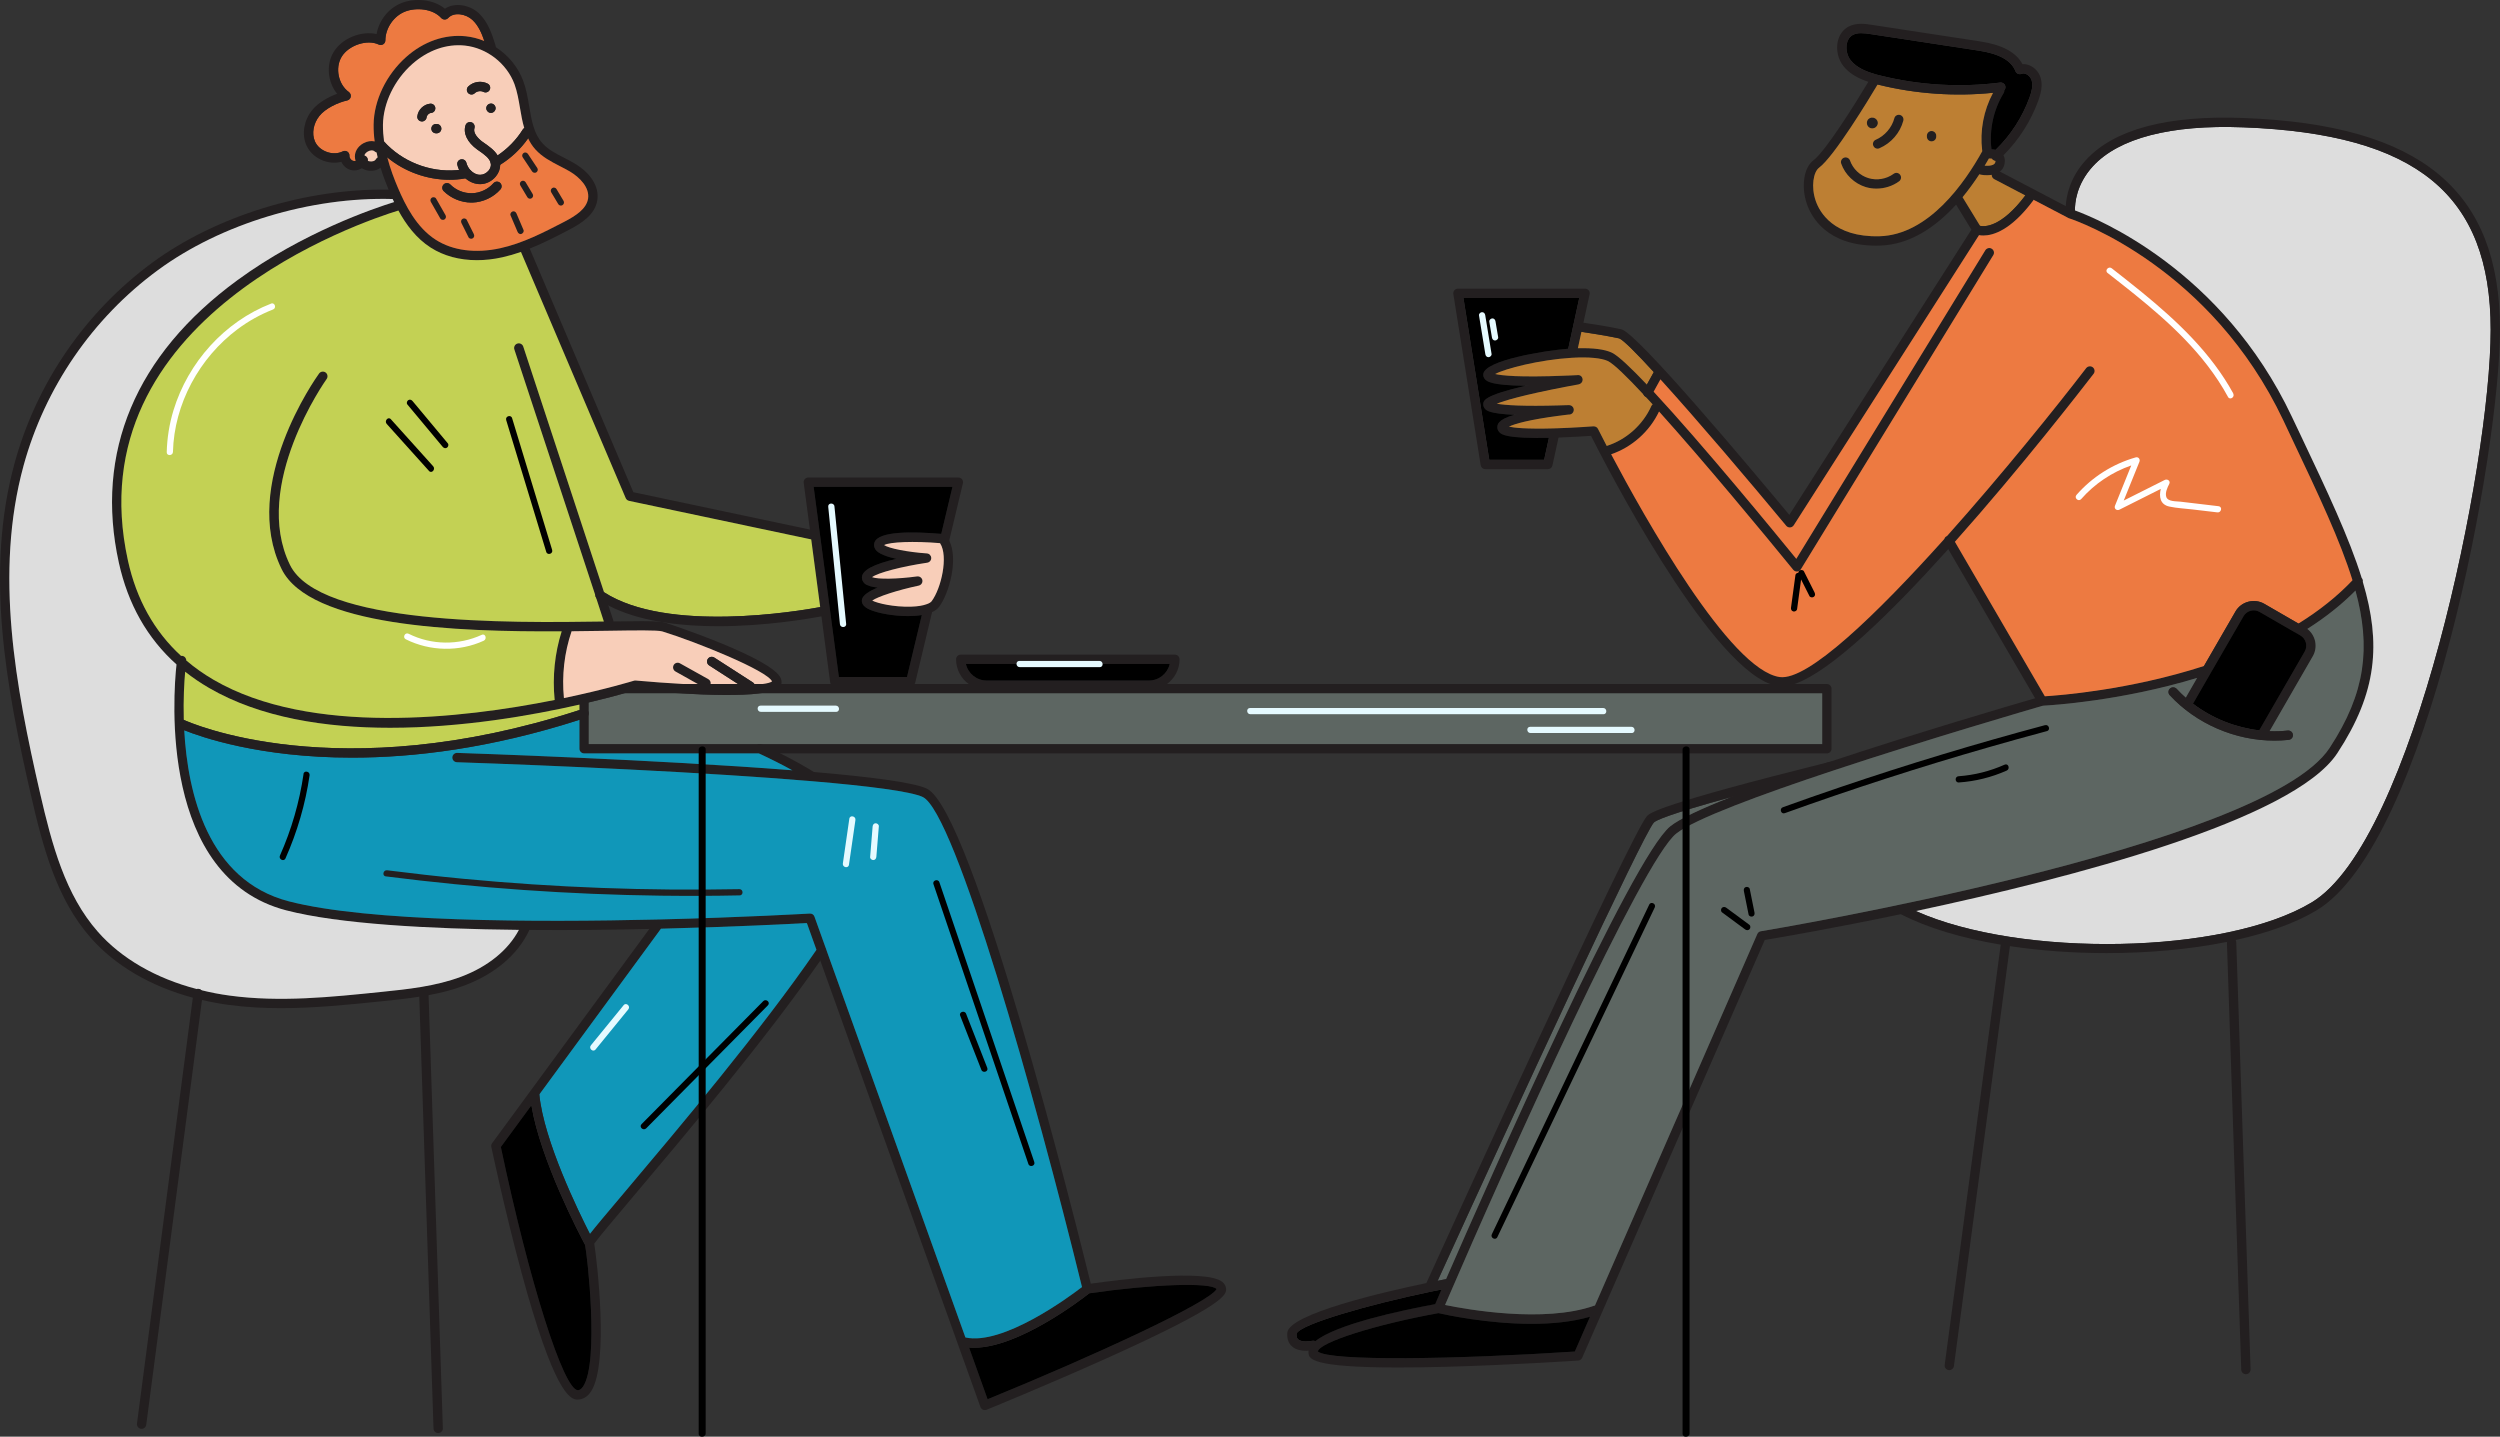 <?xml version="1.0" encoding="UTF-8" standalone="no"?> <svg xmlns:inkscape="http://www.inkscape.org/namespaces/inkscape" xmlns:sodipodi="http://sodipodi.sourceforge.net/DTD/sodipodi-0.dtd" xmlns="http://www.w3.org/2000/svg" xmlns:svg="http://www.w3.org/2000/svg" id="a" viewBox="0 0 401.443 230.7" version="1.1" sodipodi:docname="Help Texts Illustration_General Support_Two men sitting at table.svg" width="401.443" height="230.7" inkscape:version="1.4 (e7c3feb1, 2024-10-09)"><rect x="0" y="0" width="401.443" height="230.7" fill="#333333" stroke="none"/><defs id="defs1"><style id="style1">.b{fill:#ddd;}.c{fill:#fff;}.d{fill:#5d6662;}.e{fill:#f8ceb9;}.f{fill:#bd7f33;}.g{fill:#c3d154;}.h{fill:#1097b9;}.i{fill:#231f20;}.j{fill:#ed7a41;}.k{fill:#e5faff;}</style></defs><g id="g91" transform="translate(-207.577,-273.753)"><path class="i" d="m 501.68,384.34 v 9.64 c 0,0.41 -0.34,0.75 -0.75,0.75 H 301.37 c -0.41,0 -0.75,-0.34 -0.75,-0.75 v -8.05 c 0,-0.41 0.34,-0.75 0.75,-0.75 0.41,0 0.75,0.34 0.75,0.75 v 7.3 h 198.06 v -8.14 H 307.67 c -0.41,0 -0.75,-0.34 -0.75,-0.75 0,-0.41 0.34,-0.75 0.75,-0.75 h 193.26 c 0.41,0 0.75,0.34 0.75,0.75 z" id="path1"></path><g id="g3"><path class="d" d="m 500.18,385.09 v 8.14 H 302.12 v -6.68 c 2.4,-0.56 4.34,-1.08 5.67,-1.46 h 9.06 c 4.69,0.29 9.59,0.41 12.74,0 z" id="path2"></path><path class="i" d="m 333.04,383.59 c -0.03,0.09 -0.07,0.17 -0.1,0.24 -0.32,0.63 -1.55,1.03 -3.35,1.26 -3.15,0.41 -8.05,0.29 -12.74,0 -2.56,-0.15 -5.05,-0.36 -7.18,-0.55 -0.3,0.1 -0.94,0.29 -1.88,0.55 -1.33,0.38 -3.27,0.9 -5.67,1.46 -0.48,0.12 -0.98,0.23 -1.5,0.35 -7.55,1.72 -18.84,3.72 -30.4,3.72 -10.3,0 -20.81,-1.59 -29.08,-6.4 -1.36,-0.79 -2.64,-1.66 -3.83,-2.6 -0.48,-0.38 -0.94,-0.77 -1.39,-1.17 -4.69,-4.2 -7.79,-9.67 -9.26,-16.35 -3.9,-17.7 2.68,-33.38 19.03,-45.35 10.52,-7.7 22.04,-11.58 25.17,-12.55 0.52,-0.16 0.81,-0.24 0.83,-0.25 0.41,-0.11 0.82,0.13 0.93,0.53 0.11,0.4 -0.13,0.81 -0.53,0.92 -0.03,0.01 -0.22,0.06 -0.54,0.16 -5.58,1.7 -52.02,17.16 -43.43,56.21 1.37,6.23 4.23,11.36 8.53,15.3 0.27,0.27 0.55,0.51 0.84,0.73 v 0 c 1.34,1.16 2.81,2.19 4.4,3.12 15.53,9.03 39.95,6.2 54.76,3.23 0.51,-0.09 1,-0.2 1.48,-0.3 6.7,-1.4 11.1,-2.75 11.24,-2.79 0.09,-0.03 0.19,-0.04 0.29,-0.03 2.53,0.23 5.15,0.42 7.66,0.56 0.86,0.05 1.71,0.09 2.54,0.13 0.6,0.02 1.19,0.04 1.77,0.05 1.76,0.06 3.4,0.07 4.81,0.05 0.87,-0.02 1.65,-0.05 2.33,-0.1 0.47,-0.03 0.89,-0.08 1.26,-0.13 0.75,-0.1 1.28,-0.24 1.52,-0.41 -0.71,-1.71 -12.05,-6.32 -17.64,-8.04 -0.73,-0.22 -4.39,-0.17 -8.61,-0.1 -1.83,0.03 -3.82,0.06 -5.94,0.08 -0.52,0.01 -1.05,0.01 -1.59,0.01 -16.98,0.1 -40.47,-0.79 -44.98,-10.01 -6.64,-13.58 5.5,-30.67 6.02,-31.39 0.24,-0.33 0.71,-0.41 1.05,-0.17 0.33,0.24 0.41,0.71 0.17,1.05 -0.12,0.17 -12.13,17.09 -5.89,29.85 4.73,9.67 35.1,9.33 50.4,9.09 h 0.01 c 0.25,0 0.49,0 0.73,0 0.28,-0.01 0.55,-0.01 0.81,-0.01 3.68,-0.06 5.98,-0.08 7.27,0.03 0.01,0 0.03,0 0.05,0 0.42,0.03 0.73,0.08 0.94,0.15 0.02,0.02 0.04,0.02 0.07,0.02 1.15,0.38 17.15,5.7 18.53,8.92 0.16,0.38 0.15,0.7 0.09,0.94 z" id="path3"></path></g><g id="g18"><path class="i" d="m 269.25,300.04 c -0.14,0.26 -0.33,0.47 -0.56,0.65 -0.41,0.32 -0.94,0.49 -1.52,0.49 -0.17,0 -0.34,-0.01 -0.51,-0.04 -0.37,-0.07 -0.7,-0.2 -0.99,-0.38 -0.47,-0.28 -0.81,-0.69 -0.98,-1.18 -0.05,-0.11 -0.08,-0.24 -0.1,-0.36 -0.16,-0.97 0.37,-1.94 1.35,-2.47 0.59,-0.32 1.23,-0.42 1.8,-0.29 0.1,0.01 0.2,0.04 0.3,0.07 0.26,0.1 0.5,0.24 0.71,0.43 0.31,0.28 0.33,0.75 0.05,1.06 -0.02,0.03 -0.05,0.05 -0.08,0.07 -0.19,0.17 -0.44,0.21 -0.67,0.15 -0.11,-0.03 -0.22,-0.09 -0.31,-0.17 -0.3,-0.27 -0.77,-0.17 -1.08,0 -0.25,0.14 -0.51,0.37 -0.58,0.66 -0.02,0.08 -0.02,0.16 -0.01,0.25 0.05,0.29 0.29,0.49 0.56,0.59 0.1,0.05 0.2,0.07 0.29,0.09 0.35,0.06 0.83,0 1.02,-0.35 0.07,-0.12 0.17,-0.22 0.28,-0.28 0.23,-0.13 0.5,-0.14 0.74,-0.01 0.37,0.2 0.49,0.66 0.29,1.02 z" id="path4"></path><g id="g7"><path class="i" d="m 299.86,300.01 c -0.55,-0.33 -1.12,-0.62 -1.69,-0.92 -1.34,-0.68 -2.61,-1.33 -3.52,-2.37 -1.36,-1.53 -1.71,-3.63 -2.09,-5.86 -0.23,-1.37 -0.47,-2.8 -0.97,-4.13 -0.83,-2.23 -2.42,-4.13 -4.42,-5.42 -0.57,-0.38 -1.19,-0.7 -1.82,-0.97 -0.95,-0.39 -1.94,-0.65 -2.96,-0.76 -3.37,-0.36 -6.78,0.82 -9.61,3.34 -1.58,1.41 -2.88,3.15 -3.78,5.02 -0.9,1.88 -1.41,3.89 -1.43,5.83 -0.01,0.91 0.05,1.81 0.17,2.69 0.08,0.61 0.18,1.2 0.31,1.78 0.05,0.27 0.11,0.53 0.17,0.79 0.15,0.57 0.3,1.13 0.47,1.66 0.4,1.32 0.87,2.5 1.28,3.51 0.04,0.09 0.08,0.17 0.11,0.25 0.17,0.41 0.35,0.83 0.55,1.26 0.07,0.16 0.15,0.33 0.23,0.49 0.21,0.45 0.44,0.91 0.69,1.36 1.22,2.24 2.86,4.47 5.2,5.96 2.08,1.33 4.63,2.01 7.41,2.01 1.31,0 2.68,-0.15 4.07,-0.46 1.02,-0.23 2.02,-0.52 3,-0.86 0.47,-0.17 0.94,-0.35 1.41,-0.54 2.14,-0.85 4.19,-1.91 6.19,-2.95 2.22,-1.15 4.32,-2.53 4.67,-4.87 0.31,-2.12 -1.05,-4.3 -3.64,-5.84 z m 2.15,5.62 c -0.25,1.67 -2,2.79 -3.87,3.76 -3.25,1.68 -6.62,3.43 -10.23,4.22 -3.96,0.87 -7.63,0.39 -10.35,-1.35 -3.1,-1.98 -4.89,-5.53 -6.1,-8.39 -0.56,-1.32 -1.21,-2.99 -1.69,-4.84 -0.21,-0.82 -0.39,-1.68 -0.52,-2.55 -0.12,-0.88 -0.19,-1.78 -0.18,-2.69 0.04,-3.48 1.84,-7.21 4.7,-9.75 2.52,-2.23 5.52,-3.28 8.46,-2.97 3.53,0.38 6.72,2.87 7.96,6.19 0.44,1.2 0.67,2.55 0.89,3.85 0.18,1.08 0.37,2.17 0.68,3.21 0.16,0.57 0.36,1.12 0.62,1.65 0.29,0.62 0.66,1.21 1.14,1.75 1.11,1.24 2.56,1.99 3.96,2.71 0.55,0.28 1.09,0.56 1.62,0.87 1.58,0.94 3.17,2.57 2.91,4.33 z" id="path5"></path><path class="e" d="m 291.08,291.11 c -0.22,-1.3 -0.45,-2.65 -0.89,-3.85 -1.24,-3.32 -4.43,-5.81 -7.96,-6.19 -2.94,-0.31 -5.94,0.74 -8.46,2.97 -2.86,2.54 -4.66,6.27 -4.7,9.75 -0.01,0.91 0.06,1.81 0.18,2.69 2.87,3.2 7.31,4.95 11.6,4.6 0.15,-0.01 0.3,-0.03 0.45,-0.05 -0.12,-0.25 -0.22,-0.51 -0.28,-0.78 -0.1,-0.4 0.14,-0.8 0.54,-0.9 0.41,-0.1 0.81,0.14 0.91,0.55 0.11,0.42 0.33,0.84 0.64,1.18 h 0.01 c 0.45,0.48 1,0.74 1.55,0.74 h 0.02 c 0.49,0 1,-0.26 1.35,-0.68 0.29,-0.36 0.42,-0.79 0.34,-1.17 -0.16,-0.8 -1.03,-1.41 -1.86,-1.99 l -0.29,-0.2 c -1.61,-1.16 -2.32,-2.62 -1.9,-3.91 0.13,-0.4 0.56,-0.61 0.95,-0.48 0.39,0.12 0.6,0.55 0.48,0.94 -0.25,0.75 0.53,1.64 1.34,2.23 l 0.28,0.19 c 0.76,0.54 1.6,1.12 2.1,1.96 1.63,-1.1 3.02,-2.52 4.04,-4.16 0.06,-0.1 0.14,-0.18 0.24,-0.23 -0.31,-1.04 -0.5,-2.13 -0.68,-3.21 z m -15,1.48 c -0.04,0.38 -0.37,0.67 -0.75,0.67 -0.02,0 -0.05,0 -0.08,-0.01 -0.41,-0.04 -0.71,-0.41 -0.66,-0.82 0.11,-1.05 1.03,-1.94 2.08,-2.03 0.4,-0.03 0.77,0.27 0.81,0.68 0.03,0.42 -0.27,0.78 -0.69,0.81 -0.34,0.03 -0.67,0.36 -0.71,0.7 z m 1.62,2.57 h -0.11 c -0.41,0 -0.75,-0.33 -0.75,-0.75 0,-0.42 0.34,-0.75 0.75,-0.75 h 0.11 c 0.41,0 0.75,0.34 0.75,0.75 0,0.41 -0.34,0.75 -0.75,0.75 z m 7.5,-6.65 c -0.44,-0.22 -1.03,-0.13 -1.39,0.21 -0.14,0.14 -0.33,0.21 -0.52,0.21 -0.19,0 -0.39,-0.08 -0.54,-0.23 -0.28,-0.3 -0.28,-0.77 0.02,-1.06 0.82,-0.79 2.1,-0.98 3.11,-0.46 0.37,0.18 0.52,0.64 0.33,1 -0.18,0.37 -0.64,0.52 -1.01,0.33 z m 1.9,2.9 c -0.03,0.09 -0.09,0.17 -0.16,0.24 -0.07,0.08 -0.15,0.13 -0.24,0.17 -0.09,0.04 -0.19,0.06 -0.29,0.06 -0.2,0 -0.39,-0.08 -0.53,-0.23 -0.07,-0.07 -0.12,-0.15 -0.16,-0.24 -0.04,-0.09 -0.06,-0.18 -0.06,-0.28 0,-0.1 0.02,-0.2 0.06,-0.29 0.04,-0.09 0.09,-0.17 0.16,-0.24 0.21,-0.21 0.54,-0.28 0.82,-0.17 0.09,0.04 0.17,0.1 0.24,0.17 0.07,0.07 0.12,0.15 0.16,0.24 0.04,0.09 0.06,0.19 0.06,0.29 0,0.1 -0.02,0.19 -0.06,0.28 z" id="path6"></path><path class="j" d="m 299.1,301.3 c -0.53,-0.31 -1.07,-0.59 -1.62,-0.87 -1.4,-0.72 -2.85,-1.47 -3.96,-2.71 -0.48,-0.54 -0.85,-1.13 -1.14,-1.75 -1.17,1.68 -2.7,3.14 -4.48,4.24 0,0.66 -0.24,1.31 -0.7,1.87 -0.63,0.77 -1.56,1.24 -2.5,1.24 h -0.03 c -0.84,0 -1.67,-0.33 -2.36,-0.93 -0.46,0.09 -0.91,0.15 -1.34,0.18 -0.41,0.04 -0.82,0.05 -1.23,0.05 -3.6,0 -7.2,-1.3 -9.97,-3.59 0.48,1.85 1.13,3.52 1.69,4.84 1.21,2.86 3,6.41 6.1,8.39 2.72,1.74 6.39,2.22 10.35,1.35 3.61,-0.79 6.98,-2.54 10.23,-4.22 1.87,-0.97 3.62,-2.09 3.87,-3.76 0.26,-1.76 -1.33,-3.39 -2.91,-4.33 z m -11.16,2.86 c -1.12,1.28 -2.81,2.07 -4.51,2.12 h -0.17 c -1.64,0 -3.29,-0.69 -4.45,-1.85 -0.29,-0.3 -0.29,-0.77 0.01,-1.06 0.29,-0.3 0.77,-0.29 1.06,0 0.91,0.92 2.17,1.44 3.51,1.41 1.29,-0.04 2.57,-0.64 3.42,-1.61 0.28,-0.31 0.75,-0.34 1.06,-0.07 0.31,0.28 0.34,0.75 0.07,1.06 z" id="path7"></path></g><path class="i" d="m 292.79,295.35 c -0.13,0.21 -0.27,0.42 -0.41,0.62 -1.17,1.68 -2.7,3.14 -4.48,4.24 -0.13,0.1 -0.27,0.18 -0.41,0.26 -0.11,0.07 -0.24,0.1 -0.37,0.1 -0.26,0 -0.51,-0.13 -0.65,-0.37 -0.21,-0.36 -0.09,-0.82 0.27,-1.03 0.25,-0.15 0.5,-0.3 0.74,-0.46 1.63,-1.1 3.02,-2.52 4.04,-4.16 0.06,-0.1 0.14,-0.18 0.24,-0.23 0.24,-0.16 0.55,-0.17 0.8,0 0.35,0.22 0.45,0.69 0.23,1.04 z" id="path8"></path><path class="i" d="m 282.71,302.32 c -0.13,0.03 -0.27,0.05 -0.4,0.07 -0.46,0.09 -0.91,0.15 -1.34,0.18 -0.41,0.04 -0.82,0.05 -1.23,0.05 -3.6,0 -7.2,-1.3 -9.97,-3.59 -0.37,-0.3 -0.72,-0.61 -1.05,-0.94 -0.21,-0.21 -0.41,-0.43 -0.61,-0.65 -0.23,-0.26 -0.25,-0.63 -0.07,-0.91 0.04,-0.05 0.08,-0.1 0.13,-0.15 0.31,-0.27 0.78,-0.24 1.06,0.07 0.01,0.01 0.02,0.02 0.02,0.03 2.87,3.2 7.31,4.95 11.6,4.6 0.15,-0.01 0.3,-0.03 0.45,-0.05 0.36,-0.04 0.73,-0.1 1.11,-0.18 0.27,-0.05 0.53,0.04 0.7,0.23 h 0.01 c 0.08,0.11 0.14,0.23 0.17,0.36 0.09,0.4 -0.18,0.8 -0.58,0.88 z" id="path9"></path><path class="i" d="m 278.45,294.41 c 0,0.42 -0.34,0.75 -0.75,0.75 h -0.11 c -0.41,0 -0.75,-0.33 -0.75,-0.75 0,-0.42 0.34,-0.75 0.75,-0.75 h 0.11 c 0.41,0 0.75,0.34 0.75,0.75 z" id="path10"></path><path class="i" d="m 287.16,291.13 c 0,0.1 -0.02,0.19 -0.06,0.28 -0.03,0.09 -0.09,0.17 -0.16,0.24 -0.07,0.08 -0.15,0.13 -0.24,0.17 -0.09,0.04 -0.19,0.06 -0.29,0.06 -0.2,0 -0.39,-0.08 -0.53,-0.23 -0.07,-0.07 -0.12,-0.15 -0.16,-0.24 -0.04,-0.09 -0.06,-0.18 -0.06,-0.28 0,-0.1 0.02,-0.2 0.06,-0.29 0.04,-0.09 0.09,-0.17 0.16,-0.24 0.21,-0.21 0.54,-0.28 0.82,-0.17 0.09,0.04 0.17,0.1 0.24,0.17 0.07,0.07 0.12,0.15 0.16,0.24 0.04,0.09 0.06,0.19 0.06,0.29 z" id="path11"></path><path class="i" d="m 287.9,300.21 c 0,0.66 -0.24,1.31 -0.7,1.87 -0.63,0.77 -1.56,1.24 -2.5,1.24 h -0.03 c -0.84,0 -1.67,-0.33 -2.36,-0.93 -0.1,-0.09 -0.2,-0.19 -0.3,-0.29 -0.29,-0.32 -0.53,-0.68 -0.71,-1.07 -0.12,-0.25 -0.22,-0.51 -0.28,-0.78 -0.1,-0.4 0.14,-0.8 0.54,-0.9 0.41,-0.1 0.81,0.14 0.91,0.55 0.11,0.42 0.33,0.84 0.64,1.18 h 0.01 c 0.45,0.48 1,0.74 1.55,0.74 h 0.02 c 0.49,0 1,-0.26 1.35,-0.68 0.29,-0.36 0.42,-0.79 0.34,-1.17 -0.16,-0.8 -1.03,-1.41 -1.86,-1.99 l -0.29,-0.2 c -1.61,-1.16 -2.32,-2.62 -1.9,-3.91 0.13,-0.4 0.56,-0.61 0.95,-0.48 0.39,0.12 0.6,0.55 0.48,0.94 -0.25,0.75 0.53,1.64 1.34,2.23 l 0.28,0.19 c 0.76,0.54 1.6,1.12 2.1,1.96 0.17,0.29 0.3,0.6 0.37,0.96 0.04,0.18 0.05,0.36 0.05,0.54 z" id="path12"></path><g id="g15"><path class="j" d="m 285.35,280.34 c -0.95,-0.39 -1.94,-0.65 -2.96,-0.76 -3.37,-0.36 -6.78,0.82 -9.61,3.34 -1.58,1.41 -2.88,3.15 -3.78,5.02 -0.9,1.88 -1.41,3.89 -1.43,5.83 -0.01,0.91 0.05,1.81 0.17,2.69 -0.57,-0.13 -1.21,-0.03 -1.8,0.29 -0.98,0.53 -1.51,1.5 -1.35,2.47 0.02,0.12 0.05,0.25 0.1,0.36 -0.13,0.04 -0.27,0.04 -0.39,0 -0.34,-0.08 -0.63,-0.46 -0.61,-0.81 0.02,-0.27 -0.11,-0.52 -0.33,-0.67 -0.23,-0.15 -0.51,-0.16 -0.75,-0.04 -0.75,0.37 -1.68,0.4 -2.56,0.08 -0.89,-0.32 -1.58,-0.94 -1.91,-1.71 -0.53,-1.23 -0.24,-2.86 0.72,-4.06 0.96,-1.21 2.98,-2.17 4.46,-2.49 0.29,-0.07 0.52,-0.29 0.58,-0.58 0.06,-0.29 -0.06,-0.59 -0.3,-0.77 -1.69,-1.21 -2.24,-3.85 -1.18,-5.64 1.11,-1.87 4.12,-2.88 5.97,-1.99 0.23,0.11 0.5,0.09 0.72,-0.04 0.22,-0.14 0.35,-0.38 0.35,-0.64 0.01,-1.96 1.35,-3.91 3.18,-4.62 1.76,-0.68 4.41,-0.48 5.79,1.04 0.14,0.15 0.34,0.24 0.55,0.24 h 0.01 c 0.2,0 0.4,-0.08 0.55,-0.24 0.94,-1.01 2.84,-0.67 3.9,0.31 0.94,0.88 1.49,2.13 1.91,3.38 z" id="path13"></path><path class="e" d="m 268.22,299.03 c -0.11,0.06 -0.21,0.16 -0.28,0.28 -0.19,0.35 -0.67,0.41 -1.02,0.35 -0.09,-0.02 -0.19,-0.04 -0.29,-0.09 0.06,-0.32 -0.11,-0.66 -0.43,-0.8 -0.04,-0.02 -0.08,-0.03 -0.12,-0.04 0.07,-0.29 0.33,-0.52 0.58,-0.66 0.31,-0.17 0.78,-0.27 1.08,0 0.09,0.08 0.2,0.14 0.31,0.17 0.05,0.27 0.11,0.53 0.17,0.79 z" id="path14"></path><path class="i" d="m 287.17,281.31 c -0.01,0.3 -0.21,0.58 -0.52,0.67 -0.39,0.13 -0.81,-0.1 -0.94,-0.49 -0.11,-0.38 -0.23,-0.76 -0.36,-1.15 -0.42,-1.25 -0.97,-2.5 -1.91,-3.38 -1.06,-0.98 -2.96,-1.32 -3.9,-0.31 -0.15,0.16 -0.35,0.24 -0.55,0.24 h -0.01 c -0.21,0 -0.41,-0.09 -0.55,-0.24 -1.38,-1.52 -4.03,-1.72 -5.79,-1.04 -1.83,0.71 -3.17,2.66 -3.18,4.62 0,0.26 -0.13,0.5 -0.35,0.64 -0.22,0.13 -0.49,0.15 -0.72,0.04 -1.85,-0.89 -4.86,0.12 -5.97,1.99 -1.06,1.79 -0.51,4.43 1.18,5.64 0.24,0.18 0.36,0.48 0.3,0.77 -0.06,0.29 -0.29,0.51 -0.58,0.58 -1.48,0.32 -3.5,1.28 -4.46,2.49 -0.96,1.2 -1.25,2.83 -0.72,4.06 0.33,0.77 1.02,1.39 1.91,1.71 0.88,0.32 1.81,0.29 2.56,-0.08 0.24,-0.12 0.52,-0.11 0.75,0.04 0.22,0.15 0.35,0.4 0.33,0.67 -0.02,0.35 0.27,0.73 0.61,0.81 0.12,0.03 0.26,0.03 0.39,0 0.22,-0.07 0.43,-0.22 0.52,-0.43 0.15,-0.34 0.53,-0.51 0.87,-0.42 0.04,0.01 0.08,0.02 0.12,0.04 0.32,0.14 0.49,0.48 0.43,0.8 0,0.06 -0.02,0.13 -0.05,0.19 -0.19,0.42 -0.52,0.77 -0.91,1 -0.37,0.23 -0.79,0.35 -1.22,0.35 -0.17,0 -0.34,-0.02 -0.51,-0.06 -0.69,-0.17 -1.26,-0.68 -1.54,-1.32 -0.92,0.23 -1.92,0.18 -2.87,-0.17 -1.27,-0.46 -2.28,-1.39 -2.77,-2.53 -0.75,-1.75 -0.39,-3.95 0.93,-5.59 0.94,-1.18 2.56,-2.1 4.02,-2.64 -1.49,-1.83 -1.8,-4.61 -0.58,-6.67 1.33,-2.24 4.45,-3.48 6.92,-2.92 0.38,-2.21 1.94,-4.18 4.05,-5 2.01,-0.77 4.98,-0.67 6.92,0.93 1.63,-1.09 4.04,-0.58 5.44,0.72 1.53,1.43 2.17,3.51 2.69,5.18 0.03,0.09 0.04,0.18 0.02,0.27 z" id="path15"></path></g><path class="i" d="m 277.48,291.08 c 0.03,0.42 -0.27,0.78 -0.69,0.81 -0.34,0.03 -0.67,0.36 -0.71,0.7 -0.04,0.38 -0.37,0.67 -0.75,0.67 -0.02,0 -0.05,0 -0.08,-0.01 -0.41,-0.04 -0.71,-0.41 -0.66,-0.82 0.11,-1.05 1.03,-1.94 2.08,-2.03 0.4,-0.03 0.77,0.27 0.81,0.68 z" id="path16"></path><path class="i" d="m 286.21,288.18 c -0.18,0.37 -0.64,0.52 -1.01,0.33 -0.44,-0.22 -1.03,-0.13 -1.39,0.21 -0.14,0.14 -0.33,0.21 -0.52,0.21 -0.19,0 -0.39,-0.08 -0.54,-0.23 -0.28,-0.3 -0.28,-0.77 0.02,-1.06 0.82,-0.79 2.1,-0.98 3.11,-0.46 0.37,0.18 0.52,0.64 0.33,1 z" id="path17"></path><path class="i" d="m 287.94,304.16 c -1.12,1.28 -2.81,2.07 -4.51,2.12 h -0.17 c -1.64,0 -3.29,-0.69 -4.45,-1.85 -0.29,-0.3 -0.29,-0.77 0.01,-1.06 0.29,-0.3 0.77,-0.29 1.06,0 0.91,0.92 2.17,1.44 3.51,1.41 1.29,-0.04 2.57,-0.64 3.42,-1.61 0.28,-0.31 0.75,-0.34 1.06,-0.07 0.31,0.28 0.34,0.75 0.07,1.06 z" id="path18"></path></g><path class="i" d="m 299.52,374.64 c -0.06,0.16 -0.11,0.32 -0.16,0.48 -1.16,3.41 -1.59,7.1 -1.23,10.73 0,0.03 0.01,0.07 0.01,0.1 0.04,0.42 -0.26,0.78 -0.67,0.83 h -0.08 c -0.37,0 -0.69,-0.27 -0.74,-0.63 -0.01,-0.01 -0.01,-0.03 -0.01,-0.04 -0.37,-3.7 0.02,-7.47 1.13,-10.98 0.11,-0.34 0.22,-0.68 0.34,-1.01 0.15,-0.38 0.58,-0.58 0.97,-0.45 0.39,0.15 0.59,0.58 0.44,0.97 z" id="path19"></path><path class="i" d="m 362.2,351.35 -2.2,9.2 v 0 l -0.06,0.27 c -0.1,0.41 -0.5,0.65 -0.9,0.56 -0.22,-0.06 -0.39,-0.19 -0.49,-0.37 -0.09,-0.16 -0.12,-0.34 -0.07,-0.53 l 0.24,-1 1.8,-7.55 h -22.29 l 4.05,30.53 h 10.94 l 2.38,-9.95 0.28,-1.19 c 0.07,-0.26 0.25,-0.46 0.48,-0.54 0.13,-0.05 0.28,-0.06 0.42,-0.02 0.41,0.1 0.66,0.5 0.56,0.9 l -0.09,0.38 -2.71,11.34 c -0.02,0.08 -0.05,0.15 -0.09,0.21 -0.13,0.23 -0.37,0.37 -0.64,0.37 h -12.19 c -0.28,0 -0.52,-0.15 -0.65,-0.37 -0.04,-0.08 -0.08,-0.18 -0.09,-0.28 l -1.4,-10.58 -0.2,-1.49 -1.44,-10.87 -0.21,-1.58 -1,-7.51 c -0.03,-0.22 0.03,-0.43 0.18,-0.59 0.14,-0.17 0.34,-0.26 0.56,-0.26 h 24.1 c 0.23,0 0.45,0.11 0.59,0.28 0.14,0.19 0.19,0.42 0.14,0.64 z" id="path20"></path><path class="i" d="m 338.96,359.84 c -0.08,0.35 -0.39,0.59 -0.74,0.59 -0.05,0 -0.1,0 -0.15,-0.01 l -0.23,-0.05 -29.25,-6.19 c -0.24,-0.05 -0.44,-0.22 -0.54,-0.44 l -16.82,-39.53 -0.19,-0.44 c -0.16,-0.38 0.02,-0.82 0.4,-0.98 0.38,-0.16 0.82,0 0.99,0.39 l 0.21,0.49 16.64,39.12 28.35,6 0.75,0.16 c 0.4,0.08 0.66,0.48 0.58,0.89 z" id="path21"></path><g id="g24"><path class="i" d="m 360,360.56 v 0 c -0.14,-0.31 -0.31,-0.57 -0.52,-0.81 -0.13,-0.14 -0.31,-0.23 -0.5,-0.25 -0.09,-0.01 -0.17,-0.01 -0.26,-0.02 -4.61,-0.39 -10.11,-0.46 -10.72,1.38 -0.13,0.38 -0.07,0.78 0.16,1.13 0.47,0.69 1.83,1.17 3.36,1.5 -3.68,0.85 -5.54,1.85 -5.54,3 0,0.36 0.16,0.71 0.45,0.97 0.41,0.35 1.18,0.55 2.09,0.64 -1.4,0.58 -2.39,1.23 -2.53,1.92 -0.09,0.45 0.05,1.1 1.24,1.62 1.23,0.56 3.77,1.04 6.15,1.04 0.78,0 1.53,-0.05 2.22,-0.17 0.62,-0.1 1.18,-0.25 1.65,-0.47 0.48,-0.22 0.87,-0.5 1.13,-0.85 1.6,-2.13 3.13,-7.66 1.62,-10.63 z m -2.82,9.73 c -0.12,0.17 -0.4,0.35 -0.82,0.49 -0.55,0.2 -1.37,0.36 -2.5,0.39 -2.72,0.08 -5.38,-0.53 -6.22,-0.98 0.89,-0.64 4.07,-1.68 7.46,-2.4 0.4,-0.09 0.66,-0.47 0.59,-0.87 -0.07,-0.39 -0.44,-0.66 -0.85,-0.61 -3.16,0.44 -6.34,0.48 -7.23,0.12 0.88,-0.69 4.72,-1.71 8.86,-2.32 0.38,-0.06 0.66,-0.39 0.64,-0.77 -0.01,-0.38 -0.31,-0.69 -0.69,-0.72 -3.1,-0.21 -6.14,-0.82 -6.88,-1.34 0.92,-0.51 4.8,-0.66 8.98,-0.31 0.01,0.01 0.02,0.03 0.03,0.04 1.33,2.07 0.17,7.22 -1.37,9.28 z" id="path22"></path><path d="m 348,360.86 c -0.13,0.38 -0.07,0.78 0.16,1.13 0.47,0.69 1.83,1.17 3.36,1.5 -3.68,0.85 -5.54,1.85 -5.54,3 0,0.36 0.16,0.71 0.45,0.97 0.41,0.35 1.18,0.55 2.09,0.64 -1.4,0.58 -2.39,1.23 -2.53,1.92 -0.09,0.45 0.05,1.1 1.24,1.62 1.23,0.56 3.77,1.04 6.15,1.04 0.78,0 1.53,-0.05 2.22,-0.17 l -2.38,9.95 h -10.94 l -4.05,-30.53 h 22.29 l -1.8,7.55 c -4.61,-0.39 -10.11,-0.46 -10.72,1.38 z" id="path23"></path><path class="e" d="m 357.18,370.29 c -0.12,0.17 -0.4,0.35 -0.82,0.49 -0.55,0.2 -1.37,0.36 -2.5,0.39 -2.72,0.08 -5.38,-0.53 -6.22,-0.98 0.89,-0.64 4.07,-1.68 7.46,-2.4 0.4,-0.09 0.66,-0.47 0.59,-0.87 -0.07,-0.39 -0.44,-0.66 -0.85,-0.61 -3.16,0.44 -6.34,0.48 -7.23,0.12 0.88,-0.69 4.72,-1.71 8.86,-2.32 0.38,-0.06 0.66,-0.39 0.64,-0.77 -0.01,-0.38 -0.31,-0.69 -0.69,-0.72 -3.1,-0.21 -6.14,-0.82 -6.88,-1.34 0.92,-0.51 4.8,-0.66 8.98,-0.31 0.01,0.01 0.02,0.03 0.03,0.04 1.33,2.07 0.17,7.22 -1.37,9.28 z" id="path24"></path></g><path class="i" d="m 306.09,373.53 c 0.02,0.33 -0.18,0.65 -0.51,0.76 -0.08,0.02 -0.16,0.03 -0.24,0.03 -0.31,0 -0.61,-0.2 -0.71,-0.51 -0.01,-0.02 -0.03,-0.11 -0.08,-0.26 h -0.01 c -0.17,-0.55 -0.62,-1.91 -1.25,-3.84 -0.04,-0.11 -0.08,-0.22 -0.11,-0.34 -3.64,-11.03 -12.78,-38.82 -13.01,-39.5 -0.13,-0.39 0.08,-0.82 0.48,-0.95 0.39,-0.13 0.81,0.08 0.95,0.48 0.23,0.68 9.34,28.39 12.97,39.45 0.27,0.81 0.5,1.52 0.7,2.13 0.48,1.44 0.76,2.3 0.78,2.36 0.02,0.06 0.03,0.13 0.04,0.19 z" id="path25"></path><path class="i" d="m 385.13,491.93 c -9.44,4.24 -19.03,8.16 -19.13,8.2 -0.09,0.03 -0.18,0.05 -0.28,0.05 -0.11,0 -0.21,-0.02 -0.31,-0.06 -0.18,-0.09 -0.33,-0.24 -0.4,-0.44 L 339.3,428.01 v 0 l -0.62,-1.74 -1.54,-4.3 c -2.33,0.13 -11.61,0.62 -23.42,0.91 h -0.01 c -0.62,0.01 -1.24,0.03 -1.87,0.04 -6.04,0.14 -12.65,0.22 -19.28,0.16 -0.56,0 -1.11,0 -1.66,-0.01 -14.54,-0.16 -28.94,-0.95 -37.34,-3.13 -20.38,-5.29 -18.19,-34.43 -17.64,-39.49 0.04,-0.46 0.08,-0.72 0.08,-0.75 0.05,-0.34 0.32,-0.59 0.65,-0.63 0.06,0 0.13,0 0.2,0 0.37,0.05 0.64,0.37 0.64,0.73 v 0 c 0,0.05 0,0.07 -0.01,0.11 0,0.04 -0.09,0.66 -0.17,1.71 -0.15,1.67 -0.31,4.43 -0.22,7.73 0.02,0.54 0.04,1.09 0.07,1.66 0.56,10.15 3.78,24.09 16.78,27.47 12.72,3.31 39.53,3.4 59.39,2.92 13.66,-0.33 24.03,-0.94 24.28,-0.95 0.36,-0.02 0.64,0.18 0.75,0.49 l 1.82,5.08 c 0.04,0.08 0.07,0.15 0.08,0.23 l 22.34,62.27 0.58,1.6 2.98,8.32 c 17.43,-7.13 35.62,-15.55 36.77,-17.69 -0.85,-1.11 -10.12,-0.81 -20.45,0.68 l -0.21,0.03 c -0.38,0.05 -0.75,-0.18 -0.84,-0.56 -0.04,-0.16 -0.08,-0.31 -0.11,-0.47 v 0 c -7.47,-30.45 -20.36,-76.18 -25.56,-78.69 -1.91,-0.91 -8.7,-1.77 -17.74,-2.54 -16.94,-1.44 -41.77,-2.54 -57.08,-3.05 -0.42,-0.02 -0.74,-0.36 -0.73,-0.78 0.02,-0.4 0.35,-0.72 0.75,-0.72 h 0.03 c 1.87,0.06 32.04,1.08 53.81,2.79 1.19,0.09 2.34,0.18 3.47,0.28 9.01,0.77 16.05,1.67 18.13,2.67 7.38,3.54 23.77,69.1 26.33,79.49 4.26,-0.6 18.42,-2.41 21.1,-0.3 0.47,0.37 0.59,0.79 0.62,1.07 0.08,0.93 0.23,2.48 -19.32,11.28 z" id="path26"></path><path class="i" d="m 338.66,398.85 c -0.15,0.23 -0.39,0.35 -0.64,0.35 -0.14,0 -0.27,-0.04 -0.4,-0.11 -0.87,-0.55 -1.82,-1.1 -2.82,-1.65 -1.63,-0.9 -3.43,-1.81 -5.37,-2.71 -0.05,-0.02 -0.1,-0.05 -0.15,-0.07 -0.38,-0.17 -0.54,-0.62 -0.37,-0.99 0.12,-0.28 0.4,-0.44 0.68,-0.44 0.1,0 0.21,0.02 0.31,0.07 1.04,0.47 2.03,0.95 2.98,1.43 1.99,1 3.8,2 5.39,2.99 l 0.15,0.09 c 0.35,0.22 0.46,0.69 0.24,1.04 z" id="path27"></path><path class="i" d="m 340.26,426.25 c 0.03,0.18 -0.01,0.38 -0.12,0.54 -0.27,0.4 -0.55,0.81 -0.84,1.21 v 0 c -8.85,12.76 -22.05,28.41 -30.04,37.88 -3.05,3.61 -5.71,6.77 -6.26,7.58 0.44,2.67 2.37,19.15 -0.48,23.67 -0.51,0.8 -1.15,1.25 -1.91,1.34 -0.1,0.02 -0.2,0.03 -0.32,0.03 -1.24,0 -3.82,-1.39 -8.96,-20.35 -2.7,-9.96 -4.84,-20.13 -4.86,-20.24 -0.05,-0.2 0,-0.42 0.13,-0.59 l 25.24,-34.4 0.89,-1.21 c 0.14,-0.2 0.37,-0.31 0.6,-0.31 0.15,0 0.31,0.05 0.44,0.15 0.34,0.24 0.41,0.71 0.16,1.04 l -0.21,0.29 h -0.01 l -19.53,26.62 -1.27,1.74 -4.91,6.69 c 4.56,21.67 10.08,39.06 12.38,39.06 0.02,0 0.03,0 0.05,-0.01 0.1,-0.01 0.41,-0.04 0.77,-0.57 2.63,-3.89 0.67,-21.28 0.31,-22.8 0,-0.02 -0.01,-0.03 -0.01,-0.04 -0.1,-0.31 -0.15,-0.46 0.8,-1.68 0.86,-1.11 2.56,-3.13 5.81,-6.98 8.16,-9.67 21.78,-25.81 30.57,-38.64 0.08,-0.11 0.15,-0.21 0.22,-0.32 0.23,-0.34 0.7,-0.43 1.04,-0.2 0.1,0.07 0.19,0.16 0.24,0.27 0.04,0.08 0.07,0.15 0.08,0.23 z" id="path28"></path><g id="g30"><path d="m 402.93,480.75 c -1.15,2.14 -19.34,10.56 -36.77,17.69 l -2.98,-8.32 c 0.28,0.03 0.56,0.04 0.85,0.04 7.06,0 17.05,-7.63 18.45,-8.73 10.33,-1.49 19.6,-1.79 20.45,-0.68 z" id="path29"></path><path class="i" d="m 382.63,481.31 c 0,0 -0.08,0.06 -0.15,0.12 -1.4,1.1 -11.39,8.73 -18.45,8.73 -0.29,0 -0.57,-0.01 -0.85,-0.04 -0.36,-0.03 -0.7,-0.08 -1.04,-0.16 -0.4,-0.1 -0.65,-0.51 -0.55,-0.91 0.1,-0.4 0.51,-0.64 0.9,-0.55 0.04,0.01 0.07,0.02 0.11,0.02 6.03,1.32 16.61,-6.47 18.72,-8.09 v 0 c 0.23,-0.18 0.36,-0.28 0.37,-0.29 0.33,-0.26 0.8,-0.21 1.06,0.11 0.25,0.33 0.2,0.8 -0.12,1.06 z" id="path30"></path></g><g id="g33"><path class="h" d="m 338.68,426.27 c -8.79,12.83 -22.41,28.97 -30.57,38.64 -3.25,3.85 -4.95,5.87 -5.81,6.98 -1.81,-3.55 -7.41,-14.99 -8.12,-22.39 l 19.53,-26.62 h 0.01 c 11.81,-0.29 21.09,-0.78 23.42,-0.91 z" id="path31"></path><path d="m 301.2,496.41 c -0.36,0.53 -0.67,0.56 -0.77,0.57 -0.02,0.01 -0.03,0.01 -0.05,0.01 -2.3,0 -7.82,-17.39 -12.38,-39.06 l 4.91,-6.69 c 1.44,8.8 7.89,21.05 8.6,22.37 0.36,1.52 2.32,18.91 -0.31,22.8 z" id="path32"></path><path class="i" d="m 302.58,474.01 c -0.12,0.06 -0.24,0.09 -0.36,0.09 -0.27,0 -0.53,-0.14 -0.66,-0.39 0,-0.02 -0.03,-0.05 -0.05,-0.1 -0.71,-1.32 -7.16,-13.57 -8.6,-22.37 -0.1,-0.56 -0.17,-1.1 -0.22,-1.63 -0.04,-0.41 0.26,-0.78 0.67,-0.82 0.42,-0.03 0.78,0.27 0.82,0.68 v 0.03 c 0.71,7.4 6.31,18.84 8.12,22.39 0.36,0.68 0.57,1.08 0.58,1.1 0.2,0.37 0.06,0.82 -0.3,1.02 z" id="path33"></path></g><g id="g36"><path class="g" d="m 300.62,386.9 v 0.87 c -38.93,12.63 -62.7,1.96 -63.53,1.58 -0.09,-3.3 0.07,-6.06 0.22,-7.73 1.19,0.94 2.47,1.81 3.83,2.6 8.27,4.81 18.78,6.4 29.08,6.4 11.56,0 22.85,-2 30.4,-3.72 z" id="path34"></path><path class="h" d="m 381.32,480.42 v 0 c -2.11,1.63 -12.69,9.42 -18.72,8.1 l -22.34,-62.27 c -0.01,-0.08 -0.04,-0.15 -0.08,-0.23 l -1.82,-5.08 c -0.11,-0.31 -0.39,-0.51 -0.75,-0.49 -0.25,0.01 -10.62,0.62 -24.28,0.95 -19.86,0.48 -46.67,0.39 -59.39,-2.92 -13,-3.38 -16.22,-17.32 -16.78,-27.47 2.61,1.05 12.03,4.4 26.94,4.4 9.89,0 22.19,-1.47 36.52,-6.07 v 4.64 c 0,0.41 0.34,0.75 0.75,0.75 h 28.06 c 1.94,0.9 3.74,1.81 5.37,2.71 -21.77,-1.71 -51.94,-2.73 -53.81,-2.79 h -0.03 c -0.4,0 -0.73,0.32 -0.75,0.72 -0.01,0.42 0.31,0.76 0.73,0.78 15.31,0.51 40.14,1.61 57.08,3.05 9.04,0.77 15.83,1.63 17.74,2.54 5.2,2.51 18.09,48.24 25.56,78.68 z" id="path35"></path><path class="i" d="m 302.12,388.3 c 0,0.32 -0.19,0.62 -0.51,0.73 -0.33,0.11 -0.66,0.22 -0.99,0.31 -14.33,4.6 -26.63,6.07 -36.52,6.07 -14.91,0 -24.33,-3.35 -26.94,-4.4 -0.47,-0.19 -0.72,-0.31 -0.74,-0.32 -0.38,-0.18 -0.53,-0.63 -0.35,-1 0.18,-0.38 0.63,-0.53 1,-0.35 0,0 0.01,0 0.02,0.01 0.83,0.38 24.6,11.05 63.53,-1.58 0.17,-0.06 0.34,-0.11 0.52,-0.17 0.4,-0.13 0.82,0.09 0.95,0.48 0.02,0.07 0.03,0.15 0.03,0.22 z" id="path36"></path></g><g id="g38"><path class="g" d="m 339.28,371.24 c -3.48,0.64 -24.54,4.21 -34.71,-2.39 -3.63,-11.06 -12.74,-38.77 -12.97,-39.45 -0.14,-0.4 -0.56,-0.61 -0.95,-0.48 -0.4,0.13 -0.61,0.56 -0.48,0.95 0.23,0.68 9.37,28.47 13.01,39.5 0,0.12 0.04,0.24 0.11,0.34 0.63,1.93 1.08,3.29 1.25,3.84 -15.3,0.24 -45.67,0.58 -50.4,-9.09 -6.24,-12.76 5.77,-29.68 5.89,-29.85 0.24,-0.34 0.16,-0.81 -0.17,-1.05 -0.34,-0.24 -0.81,-0.16 -1.05,0.17 -0.52,0.72 -12.66,17.81 -6.02,31.39 4.51,9.22 28,10.11 44.98,10.01 -1.11,3.51 -1.5,7.28 -1.13,10.98 0,0.01 0,0.03 0.01,0.04 -14.81,2.97 -39.23,5.8 -54.76,-3.23 -1.59,-0.93 -3.06,-1.96 -4.4,-3.11 v 0 c 0,-0.37 -0.27,-0.69 -0.64,-0.74 -0.07,0 -0.14,0 -0.2,0 -4.3,-3.94 -7.16,-9.07 -8.53,-15.3 -8.59,-39.05 37.85,-54.51 43.43,-56.21 1.22,2.24 2.86,4.47 5.2,5.96 2.08,1.33 4.63,2.01 7.41,2.01 1.31,0 2.68,-0.15 4.07,-0.46 1.02,-0.23 2.02,-0.52 3,-0.86 l 16.82,39.53 c 0.1,0.22 0.3,0.39 0.54,0.44 l 29.25,6.19 z" id="path37"></path><path class="i" d="m 340.66,371.72 c 0.08,0.41 -0.18,0.8 -0.58,0.89 -0.08,0.02 -0.28,0.06 -0.6,0.12 -2.08,0.38 -8.98,1.58 -16.6,1.58 -2.79,0 -5.68,-0.16 -8.46,-0.58 -0.03,0 -0.05,0 -0.07,-0.02 -0.32,-0.03 -0.63,-0.09 -0.94,-0.15 -0.02,0 -0.04,0 -0.05,0 -2.93,-0.51 -5.7,-1.33 -8.09,-2.58 -0.62,-0.31 -1.21,-0.66 -1.77,-1.04 -0.09,-0.06 -0.17,-0.14 -0.21,-0.23 -0.07,-0.1 -0.11,-0.22 -0.11,-0.34 -0.02,-0.16 0.02,-0.33 0.12,-0.47 0.23,-0.34 0.7,-0.43 1.04,-0.2 0.08,0.05 0.15,0.1 0.23,0.15 10.17,6.6 31.23,3.03 34.71,2.39 0.3,-0.06 0.47,-0.1 0.49,-0.1 0.41,-0.09 0.8,0.17 0.89,0.58 z" id="path38"></path></g><path class="i" d="m 292.56,423.08 c 0,0 -0.02,0.09 -0.04,0.13 -1.81,3.84 -5.49,6.96 -10.36,8.79 -1.88,0.71 -3.81,1.2 -5.76,1.55 -0.5,0.1 -1,0.18 -1.5,0.25 -2,0.32 -4.02,0.53 -6,0.73 -5.31,0.55 -10.74,1.11 -16.18,1.11 -2.83,0 -5.66,-0.15 -8.48,-0.53 -1.45,-0.2 -2.86,-0.46 -4.23,-0.78 -0.5,-0.11 -0.99,-0.23 -1.47,-0.37 -6.76,-1.82 -12.45,-5.14 -16.38,-9.6 -5.44,-6.18 -7.65,-14.36 -9.61,-22.91 -3.97,-17.33 -7.45,-35.73 -2.62,-53.36 3.52,-12.84 11.37,-24.27 22.1,-32.16 10.2,-7.49 24.65,-11.94 37.94,-11.73 0.37,0 0.74,0.01 1.1,0.02 0.41,0.02 0.74,0.37 0.72,0.78 -0.01,0.42 -0.41,0.73 -0.77,0.72 -0.13,0 -0.26,-0.01 -0.39,-0.01 -13.19,-0.38 -27.59,3.99 -37.71,11.43 -10.47,7.69 -18.11,18.83 -21.55,31.35 -4.73,17.29 -1.29,35.48 2.64,52.63 1.92,8.35 4.07,16.33 9.28,22.25 3.78,4.3 9.31,7.48 15.89,9.2 0.24,0.07 0.48,0.13 0.72,0.18 1.47,0.37 2.98,0.66 4.54,0.87 8.07,1.1 16.32,0.24 24.3,-0.58 4.32,-0.44 8.78,-0.91 12.89,-2.45 4.28,-1.61 7.56,-4.27 9.27,-7.52 0.1,-0.17 0.18,-0.33 0.26,-0.5 0.18,-0.37 0.62,-0.54 1,-0.36 0.33,0.16 0.49,0.53 0.4,0.87 z" id="path39"></path><path class="i" d="m 321.69,383.59 c -0.01,0.06 -0.03,0.12 -0.06,0.18 l -0.03,0.06 c -0.13,0.24 -0.39,0.38 -0.65,0.38 -0.13,0 -0.25,-0.03 -0.37,-0.09 l -0.72,-0.4 -0.23,-0.13 -3.59,-2.01 c -0.36,-0.21 -0.49,-0.66 -0.29,-1.03 0.2,-0.36 0.66,-0.49 1.02,-0.28 l 4.55,2.54 c 0.28,0.16 0.42,0.47 0.37,0.78 z" id="path40"></path><g id="g42"><path class="e" d="m 331.55,383.18 c -0.24,0.17 -0.77,0.31 -1.52,0.41 h -1.32 c -0.05,-0.1 -0.13,-0.18 -0.23,-0.25 l -6.21,-4 c -0.36,-0.22 -0.82,-0.12 -1.04,0.23 -0.23,0.35 -0.12,0.81 0.22,1.03 l 4.64,2.99 h -4.4 c 0.05,-0.31 -0.09,-0.62 -0.37,-0.78 l -4.55,-2.54 c -0.36,-0.21 -0.82,-0.08 -1.02,0.28 -0.2,0.37 -0.07,0.82 0.29,1.03 l 3.59,2.01 h -2.31 c -2.51,-0.14 -5.13,-0.33 -7.66,-0.56 -0.1,-0.01 -0.2,0 -0.29,0.03 -0.14,0.04 -4.54,1.39 -11.24,2.79 -0.36,-3.63 0.07,-7.32 1.23,-10.73 2.12,-0.02 4.11,-0.05 5.94,-0.08 4.22,-0.07 7.88,-0.12 8.61,0.1 5.59,1.72 16.93,6.33 17.64,8.04 z" id="path41"></path><path class="i" d="m 328.7,384.38 c -0.14,0.22 -0.38,0.34 -0.63,0.34 -0.14,0 -0.28,-0.03 -0.4,-0.11 l -1.23,-0.79 -0.35,-0.23 -4.64,-2.99 c -0.34,-0.22 -0.45,-0.68 -0.22,-1.03 0.22,-0.35 0.68,-0.45 1.04,-0.23 l 6.21,4 c 0.1,0.07 0.18,0.15 0.23,0.25 0.03,0.04 0.05,0.08 0.06,0.13 0.09,0.21 0.07,0.45 -0.07,0.66 z" id="path42"></path></g><g id="g54"><path class="i" d="m 527.29,298.6 c -0.11,0.2 -0.22,0.4 -0.34,0.6 -0.21,0.37 -0.43,0.76 -0.68,1.16 -0.26,0.44 -0.55,0.9 -0.85,1.37 -0.79,1.2 -1.69,2.46 -2.7,3.69 -0.33,0.4 -0.68,0.8 -1.04,1.19 -3.19,3.5 -7.33,6.45 -12.27,6.58 -0.19,0 -0.38,0.01 -0.57,0.01 -7.93,0 -10.41,-4.64 -11.11,-6.67 -0.97,-2.79 -0.51,-5.89 1.05,-7.04 1.89,-1.41 6.61,-8.92 8.81,-12.6 0.18,-0.31 0.35,-0.58 0.49,-0.83 0.16,-0.27 0.45,-0.4 0.74,-0.36 l 0.21,0.06 c 0,0 0.03,0.01 0.04,0.01 0.01,0.01 0.03,0.02 0.04,0.02 0.36,0.21 0.48,0.67 0.27,1.03 -0.03,0.05 -0.13,0.23 -0.3,0.5 -1.37,2.3 -6.98,11.57 -9.41,13.37 -0.89,0.67 -1.33,3.03 -0.52,5.35 0.61,1.76 2.85,5.84 10.22,5.65 7.9,-0.21 13.72,-8.6 16.52,-13.67 0.03,-0.05 0.05,-0.09 0.08,-0.14 0.2,-0.37 0.66,-0.5 1.02,-0.3 0.07,0.04 0.13,0.08 0.18,0.13 0.08,0.09 0.14,0.2 0.17,0.31 0.07,0.18 0.05,0.39 -0.05,0.58 z" id="path43"></path><path class="i" d="m 529.46,300.08 c -0.11,0.55 -0.38,0.94 -0.75,1.22 -0.37,0.29 -0.83,0.45 -1.31,0.53 -0.26,0.04 -0.52,0.06 -0.78,0.06 -0.36,0 -0.7,-0.03 -0.98,-0.09 -0.08,0 -0.15,-0.04 -0.22,-0.07 -0.28,-0.15 -0.44,-0.47 -0.38,-0.8 0.07,-0.41 0.46,-0.68 0.87,-0.6 0.01,0 0.15,0.02 0.36,0.03 0.56,0.04 1.6,0.03 1.72,-0.58 0,-0.06 0.02,-0.14 0.02,-0.22 0,-0.06 -0.02,-0.12 -0.05,-0.16 -0.08,-0.09 -0.29,-0.15 -0.5,-0.18 -0.11,-0.01 -0.23,-0.02 -0.32,-0.01 -0.07,0 -0.13,0 -0.19,-0.01 -0.33,-0.06 -0.58,-0.32 -0.61,-0.67 v 0 c -0.03,-0.42 0.27,-0.78 0.68,-0.81 0.02,0 0.08,-0.01 0.15,-0.01 0.06,0 0.12,0 0.19,0.01 0.18,0 0.42,0.02 0.67,0.09 0.36,0.09 0.76,0.27 1.05,0.6 0.07,0.08 0.14,0.17 0.2,0.28 0.19,0.31 0.31,0.77 0.18,1.39 z" id="path44"></path><path class="i" d="m 513.21,293.13 c -0.52,1.97 -1.96,3.62 -3.84,4.43 -0.09,0.05 -0.2,0.07 -0.3,0.07 -0.29,0 -0.56,-0.17 -0.68,-0.46 -0.17,-0.38 0.01,-0.82 0.39,-0.98 1.44,-0.62 2.58,-1.94 2.98,-3.45 0.1,-0.4 0.52,-0.64 0.92,-0.53 0.4,0.11 0.63,0.52 0.53,0.92 z" id="path45"></path><path class="i" d="m 512.54,302.86 c -1.04,0.77 -2.35,1.18 -3.65,1.18 -0.58,0 -1.17,-0.08 -1.73,-0.25 -1.8,-0.55 -3.31,-1.99 -3.93,-3.76 -0.14,-0.39 0.07,-0.82 0.46,-0.96 0.39,-0.14 0.82,0.07 0.96,0.46 0.46,1.33 1.59,2.41 2.95,2.82 1.36,0.42 2.91,0.15 4.05,-0.69 0.33,-0.25 0.8,-0.18 1.04,0.15 0.25,0.33 0.18,0.8 -0.15,1.05 z" id="path46"></path><path class="i" d="m 508.39,292.65 c -0.4,-0.08 -0.79,0.11 -0.96,0.47 -0.07,0.14 -0.09,0.29 -0.07,0.43 0,0.14 0.04,0.29 0.12,0.41 0.16,0.26 0.44,0.41 0.73,0.41 0.09,0 0.19,-0.02 0.27,-0.04 0.39,-0.12 0.65,-0.48 0.63,-0.88 -0.03,-0.4 -0.32,-0.72 -0.72,-0.8 z" id="path47"></path><path class="i" d="m 518.49,295.54 v 0.16 c 0,0.42 -0.33,0.75 -0.75,0.75 -0.42,0 -0.75,-0.33 -0.75,-0.75 v -0.16 c 0,-0.41 0.34,-0.75 0.75,-0.75 0.41,0 0.75,0.34 0.75,0.75 z" id="path48"></path><path class="i" d="m 529.42,288.24 v 0 c 0.02,0.16 -0.01,0.31 -0.1,0.45 -1.64,2.69 -2.34,5.91 -1.96,9.03 v 0.02 c 0.01,0.1 0,0.19 -0.02,0.28 -0.07,0.29 -0.32,0.52 -0.63,0.56 h -0.1 c -0.09,0 -0.19,-0.02 -0.27,-0.05 v 0 c -0.22,-0.09 -0.39,-0.27 -0.45,-0.51 -0.01,-0.03 -0.02,-0.07 -0.02,-0.1 -0.39,-3.18 0.23,-6.44 1.75,-9.27 0.13,-0.25 0.27,-0.5 0.42,-0.74 0.22,-0.35 0.68,-0.46 1.03,-0.25 0.21,0.13 0.34,0.35 0.35,0.58 z" id="path49"></path><g id="g53"><path d="m 533.47,289.41 c -1.15,3.16 -3.02,6.06 -5.44,8.4 -0.25,-0.07 -0.49,-0.09 -0.67,-0.09 -0.38,-3.12 0.32,-6.34 1.96,-9.03 0.09,-0.14 0.12,-0.29 0.1,-0.44 0.01,0 0,-0.01 0,-0.01 0.14,-0.15 0.21,-0.36 0.18,-0.58 -0.05,-0.42 -0.44,-0.7 -0.84,-0.65 -6.34,0.82 -12.97,0.43 -19.17,-1.11 -0.19,-0.05 -0.37,-0.09 -0.56,-0.14 -0.07,-0.04 -0.14,-0.06 -0.21,-0.06 -1.59,-0.45 -3.11,-1.07 -4.06,-2.26 -0.57,-0.72 -0.81,-1.77 -0.62,-2.68 0.09,-0.45 0.34,-1.07 0.97,-1.4 0.76,-0.41 1.75,-0.3 2.87,-0.13 l 17.32,2.65 c 3.31,0.5 5.25,1.59 5.91,3.3 0.08,0.19 0.22,0.34 0.41,0.42 0.19,0.08 0.4,0.08 0.58,0 0.28,-0.11 0.55,-0.03 0.74,0.05 0.39,0.18 0.73,0.56 0.86,0.97 0.28,0.87 -0.01,1.9 -0.33,2.79 z" id="path50"></path><path class="f" d="m 527.62,288.65 c -6.12,0.63 -12.44,0.18 -18.39,-1.29 -0.05,0 -0.1,-0.03 -0.15,-0.04 -1.37,2.3 -6.98,11.57 -9.41,13.37 -0.89,0.67 -1.33,3.03 -0.52,5.35 0.61,1.76 2.85,5.84 10.22,5.65 7.9,-0.21 13.72,-8.6 16.52,-13.67 -0.01,-0.03 -0.02,-0.07 -0.02,-0.1 -0.39,-3.18 0.23,-6.44 1.75,-9.27 z m -20.19,4.47 c 0.17,-0.36 0.56,-0.55 0.96,-0.47 0.4,0.08 0.69,0.4 0.72,0.8 0.02,0.4 -0.24,0.76 -0.63,0.88 -0.08,0.02 -0.18,0.04 -0.27,0.04 -0.29,0 -0.57,-0.15 -0.73,-0.41 -0.08,-0.12 -0.12,-0.27 -0.12,-0.41 -0.02,-0.14 0,-0.29 0.07,-0.43 z m 5.11,9.74 c -1.04,0.77 -2.35,1.18 -3.65,1.18 -0.58,0 -1.17,-0.08 -1.73,-0.25 -1.8,-0.55 -3.31,-1.99 -3.93,-3.76 -0.14,-0.39 0.07,-0.82 0.46,-0.96 0.39,-0.14 0.82,0.07 0.96,0.46 0.46,1.33 1.59,2.41 2.95,2.82 1.36,0.42 2.91,0.15 4.05,-0.69 0.33,-0.25 0.8,-0.18 1.04,0.15 0.25,0.33 0.18,0.8 -0.15,1.05 z m 0.67,-9.73 c -0.52,1.97 -1.96,3.62 -3.84,4.43 -0.09,0.05 -0.2,0.07 -0.3,0.07 -0.29,0 -0.56,-0.17 -0.68,-0.46 -0.17,-0.38 0.01,-0.82 0.39,-0.98 1.44,-0.62 2.58,-1.94 2.98,-3.45 0.1,-0.4 0.52,-0.64 0.92,-0.53 0.4,0.11 0.63,0.52 0.53,0.92 z m 5.28,2.57 c 0,0.42 -0.33,0.75 -0.75,0.75 -0.42,0 -0.75,-0.33 -0.75,-0.75 v -0.16 c 0,-0.41 0.34,-0.75 0.75,-0.75 0.41,0 0.75,0.34 0.75,0.75 z" id="path51"></path><path class="f" d="m 528.01,299.56 c 0,0.08 -0.01,0.16 -0.02,0.22 -0.12,0.61 -1.16,0.62 -1.72,0.58 0.25,-0.4 0.47,-0.79 0.68,-1.16 0.06,0.01 0.12,0.01 0.19,0.01 0.09,-0.01 0.21,0 0.32,0.01 0.02,0.04 0.04,0.07 0.07,0.1 0.13,0.14 0.3,0.22 0.48,0.24 z" id="path52"></path><path class="i" d="m 534.88,289.92 c -1.19,3.28 -3.12,6.3 -5.6,8.77 -0.22,0.23 -0.45,0.45 -0.69,0.67 -0.14,0.14 -0.32,0.2 -0.51,0.2 h -0.07 c -0.18,-0.02 -0.35,-0.1 -0.48,-0.24 -0.03,-0.03 -0.05,-0.06 -0.07,-0.1 -0.2,-0.3 -0.16,-0.71 0.11,-0.96 0.16,-0.14 0.31,-0.29 0.46,-0.45 2.42,-2.34 4.29,-5.24 5.44,-8.4 0.32,-0.89 0.61,-1.92 0.33,-2.79 -0.13,-0.41 -0.47,-0.79 -0.86,-0.97 -0.19,-0.08 -0.46,-0.16 -0.74,-0.05 -0.18,0.08 -0.39,0.08 -0.58,0 -0.19,-0.08 -0.33,-0.23 -0.41,-0.42 -0.66,-1.71 -2.6,-2.8 -5.91,-3.3 l -17.32,-2.65 c -1.12,-0.17 -2.11,-0.28 -2.87,0.13 -0.63,0.33 -0.88,0.95 -0.97,1.4 -0.19,0.91 0.05,1.96 0.62,2.68 0.95,1.19 2.47,1.81 4.06,2.26 l 0.21,0.06 c 0,0 0.03,0.01 0.04,0.01 0.18,0.05 0.34,0.08 0.52,0.13 6.2,1.54 12.83,1.93 19.17,1.11 0.4,-0.05 0.79,0.23 0.84,0.65 0.03,0.22 -0.04,0.43 -0.18,0.58 v 0 c -0.11,0.14 -0.28,0.23 -0.46,0.26 -0.44,0.06 -0.89,0.11 -1.34,0.15 -6.12,0.63 -12.44,0.18 -18.39,-1.29 -0.05,0 -0.1,-0.03 -0.15,-0.04 -0.5,-0.13 -1,-0.27 -1.49,-0.43 -1.54,-0.51 -2.98,-1.24 -4,-2.52 -0.85,-1.07 -1.2,-2.57 -0.92,-3.92 0.23,-1.08 0.84,-1.94 1.73,-2.42 1.26,-0.67 2.73,-0.45 3.8,-0.28 l 17.33,2.65 c 3.54,0.54 5.77,1.73 6.81,3.65 0.4,-0.03 0.82,0.05 1.23,0.24 0.77,0.35 1.41,1.07 1.66,1.87 0.42,1.3 0.05,2.63 -0.35,3.76 z" id="path53"></path></g></g><path class="i" d="m 586.99,367.18 c -0.06,-0.2 -0.12,-0.41 -0.18,-0.62 -2,-6.44 -5.47,-13.79 -9.88,-23.09 l -1.34,-2.82 c -11.18,-23.66 -31.39,-31.85 -34.82,-33.11 -0.21,-0.06 -0.35,-0.11 -0.43,-0.14 l -1.05,-0.55 -10.58,-5.55 -0.22,-0.11 c -0.36,-0.19 -0.82,-0.05 -1.01,0.32 -0.06,0.1 -0.08,0.22 -0.08,0.32 -0.01,0.28 0.14,0.55 0.4,0.69 l 5,2.62 1.31,0.69 5.54,2.9 c 0.07,0.05 0.15,0.08 0.24,0.1 1.27,0.42 22.75,7.92 34.35,32.46 l 1.33,2.82 c 4.37,9.22 7.8,16.48 9.76,22.82 0.17,0.56 0.33,1.11 0.48,1.66 2.47,9.07 1.67,16.38 -4.15,25.26 -10.47,15.98 -90.53,29.31 -91.34,29.44 -0.25,0.04 -0.46,0.21 -0.56,0.44 l -26.07,59.66 -0.79,1.8 -2.44,5.59 c -19.01,1.25 -39.37,1.59 -41.27,-0.01 0.27,-1.47 9.13,-4.3 19.36,-6.16 v 0 c 0.05,0 0.09,-0.02 0.14,-0.03 0.25,-0.05 0.46,-0.21 0.56,-0.44 0.12,-0.28 0.24,-0.56 0.36,-0.84 10.68,-24.78 31.69,-71.35 37.12,-75.69 2.88,-2.31 13.57,-6.26 25.08,-10.08 0.02,0 0.04,-0.01 0.06,-0.02 15.46,-5.13 32.38,-10.04 33.75,-10.44 h 0.03 c 0,0 0.05,-0.02 0.06,-0.02 0.22,-0.07 0.4,-0.23 0.49,-0.44 0.09,-0.22 0.07,-0.46 -0.05,-0.66 l -0.23,-0.39 -14.44,-24.81 -0.35,-0.59 c -0.19,-0.33 -0.59,-0.46 -0.93,-0.32 h -0.01 c 0,0 -0.06,0.02 -0.09,0.04 -0.17,0.1 -0.28,0.26 -0.34,0.44 -0.06,0.19 -0.04,0.4 0.07,0.59 l 0.59,1.02 13.95,23.95 c -3.95,1.14 -19,5.56 -32.96,10.2 -0.01,0 -0.03,0 -0.04,0 -5.83,1.94 -11.46,3.92 -16.01,5.71 -4.57,1.8 -8.05,3.42 -9.57,4.63 -6.19,4.96 -29.16,56.98 -36.02,72.72 -0.27,0.61 -0.51,1.17 -0.73,1.67 -0.47,1.09 -0.81,1.89 -1.01,2.35 -5.37,0.99 -15.85,3.2 -19.25,5.95 -0.6,0.5 -0.98,1 -1.07,1.52 -0.02,0.11 -0.03,0.23 -0.02,0.35 0.07,0.91 0.19,2.36 14.33,2.36 2.23,0 4.82,-0.03 7.8,-0.11 10.49,-0.29 21.08,-0.99 21.18,-1 0.28,-0.02 0.53,-0.19 0.64,-0.45 l 29.32,-67.09 c 2.13,-0.35 10.7,-1.81 21.85,-4.14 0.79,-0.17 1.58,-0.33 2.39,-0.51 h 0.01 c 24.91,-5.31 60.63,-14.59 67.69,-25.37 6.38,-9.73 7.04,-17.57 4.08,-27.5 z" id="path54"></path><path class="i" d="m 464.05,484.83 c -0.38,0.13 -0.76,0.25 -1.15,0.36 -2.9,0.84 -6.18,1.14 -9.38,1.14 -7.1,0 -13.8,-1.46 -14.96,-1.72 v 0 c -0.07,-0.02 -0.12,-0.03 -0.15,-0.04 -0.41,-0.1 -0.66,-0.5 -0.56,-0.9 0.1,-0.41 0.5,-0.65 0.9,-0.56 0.02,0.01 0.33,0.08 0.88,0.19 3.4,0.7 15.9,2.95 23.93,0.12 0.04,-0.02 0.09,-0.03 0.14,-0.03 0.35,-0.06 0.7,0.14 0.81,0.48 0.14,0.39 -0.06,0.82 -0.45,0.96 z" id="path55"></path><path class="i" d="m 527.65,314.72 -30.9,50.45 c -0.13,0.21 -0.35,0.34 -0.59,0.36 h -0.05 c -0.22,0 -0.44,-0.1 -0.58,-0.28 -4.64,-5.7 -14.37,-17.44 -21.55,-25.42 -0.35,-0.39 -0.7,-0.77 -1.03,-1.14 -0.39,-0.42 -0.76,-0.83 -1.13,-1.22 -0.11,-0.12 -0.21,-0.24 -0.33,-0.35 -2.71,-2.92 -4.82,-4.96 -5.74,-5.39 -1.04,-0.48 -3.06,-0.67 -5.7,-0.52 h -0.04 c -5.33,0.33 -10.71,1.74 -12.35,2.61 0.99,0.24 3.77,0.57 11.37,0.26 h 0.03 l 1.18,-0.05 c 0.23,-0.01 0.41,-0.02 0.53,-0.02 h 0.03 c 0,0 0.08,-0.01 0.12,-0.01 0.02,0 0.03,0.01 0.05,0.01 0.04,0 0.07,0 0.1,0.01 0.34,0.07 0.6,0.37 0.6,0.73 0,0.22 -0.1,0.43 -0.26,0.57 -0.05,0.05 -0.11,0.08 -0.18,0.11 -0.04,0.02 -0.08,0.03 -0.12,0.04 -0.01,0.01 -0.02,0.01 -0.04,0.01 -0.05,0.01 -0.1,0.02 -0.15,0.02 -0.08,0 -0.3,0.01 -0.61,0.03 l -0.71,0.03 -0.51,0.02 c -0.21,0 -0.42,0.02 -0.63,0.02 -2.43,0.1 -4.38,0.12 -5.93,0.1 -5.64,-0.07 -6.22,-0.74 -6.5,-1.06 -0.22,-0.25 -0.31,-0.56 -0.26,-0.87 0.36,-2.14 9.52,-3.69 13.63,-4.02 0.2,-0.02 0.39,-0.03 0.57,-0.04 0.34,-0.02 0.66,-0.03 0.98,-0.04 2.46,-0.06 4.28,0.17 5.43,0.7 1.01,0.47 3.06,2.41 5.65,5.14 0.35,0.36 0.71,0.74 1.08,1.14 7.85,8.45 19.58,22.75 22.91,26.84 l 30.35,-49.55 c 0.22,-0.35 0.68,-0.47 1.03,-0.25 0.36,0.22 0.47,0.68 0.25,1.03 z" id="path56"></path><path class="i" d="m 461.71,334.74 c 0,0.24 -0.12,0.45 -0.3,0.58 -0.05,0.05 -0.11,0.08 -0.18,0.11 -0.04,0.02 -0.08,0.03 -0.12,0.04 -0.01,0.01 -0.02,0.01 -0.04,0.01 -0.01,0.01 -0.02,0.01 -0.03,0.01 -0.17,0.03 -0.88,0.16 -1.89,0.35 h -0.01 c -7.16,1.38 -10.06,2.28 -11.21,2.75 1.32,0.24 4.32,0.44 10.08,0.27 h 0.03 l 0.55,-0.02 c 0.39,0 0.69,-0.02 0.84,-0.02 0.41,0 0.75,0.34 0.75,0.75 0,0.41 -0.34,0.75 -0.75,0.75 -0.15,0 -0.42,0.01 -0.79,0.02 h -0.18 l -0.41,0.02 c -0.16,0.01 -0.32,0.01 -0.47,0.01 -1.35,0.04 -2.54,0.05 -3.59,0.05 -1.29,0 -2.37,-0.02 -3.27,-0.06 -3.88,-0.18 -4.4,-0.68 -4.64,-0.91 -0.2,-0.21 -0.32,-0.47 -0.32,-0.74 0,-0.62 0,-1.42 6.77,-3.01 1.57,-0.37 3.5,-0.78 5.88,-1.25 0.15,-0.03 0.3,-0.06 0.46,-0.09 0.23,-0.04 0.45,-0.08 0.65,-0.12 0.64,-0.12 1.09,-0.2 1.25,-0.23 h 0.03 c 0,0 0.08,-0.01 0.12,-0.01 0.02,0 0.03,0.01 0.05,0.01 0.04,0 0.07,0 0.1,0.01 0.23,0.02 0.42,0.14 0.53,0.31 0.07,0.12 0.11,0.26 0.11,0.41 z" id="path57"></path><path class="i" d="m 543.76,333.78 c -2,2.59 -11.68,15.09 -22.27,26.97 -0.35,0.4 -0.7,0.8 -1.06,1.18 -9.17,10.2 -18.85,19.66 -24.7,21.66 -0.75,0.26 -1.44,0.4 -2.05,0.4 -0.17,0 -0.34,-0.01 -0.5,-0.04 -0.44,-0.06 -0.89,-0.18 -1.35,-0.36 -10.38,-3.89 -26.56,-35.47 -28.77,-39.85 -0.91,0.06 -2.96,0.2 -5.22,0.28 -0.19,0.01 -0.39,0.01 -0.59,0.02 -0.33,0 -0.65,0.02 -0.95,0.02 -6.88,0.13 -7.6,-0.55 -7.94,-0.89 -0.28,-0.28 -0.34,-0.58 -0.34,-0.78 0,-0.45 0,-1.21 2.7,-2.03 1.41,-0.43 3.55,-0.87 6.81,-1.3 0.12,-0.02 0.25,-0.03 0.37,-0.05 l 0.48,-0.06 0.95,-0.12 c 0,0 0.07,-0.01 0.1,-0.01 0.08,0 0.12,0 0.12,0 0.41,0 0.75,0.35 0.74,0.76 -0.01,0.41 -0.33,0.74 -0.74,0.74 h -0.12 l -1.25,0.17 h -0.02 c -0.05,0.01 -0.11,0.02 -0.16,0.02 -4.9,0.64 -7.24,1.32 -8.12,1.76 0.77,0.18 2.67,0.41 7.33,0.28 h 0.02 c 3.22,-0.1 6.19,-0.33 6.22,-0.33 0.32,0 0.6,0.14 0.73,0.42 0.03,0.06 0.54,1.07 1.4,2.73 0.21,0.41 0.45,0.85 0.71,1.34 5.25,9.94 19.08,34.69 27.09,35.77 4.5,0.6 15.53,-10.05 26.39,-22.15 0.15,-0.16 0.29,-0.32 0.43,-0.48 h 0.01 c 8.84,-9.9 17.51,-20.66 22.36,-26.98 0.26,-0.32 0.73,-0.39 1.06,-0.13 0.32,0.25 0.39,0.72 0.13,1.05 z" id="path58"></path><path class="i" d="m 459.8,334.97 -0.05,0.27 c -0.02,0.12 -0.07,0.23 -0.15,0.32 -0.11,0.14 -0.27,0.24 -0.45,0.28 h -0.01 c 0,0 -0.08,0.01 -0.13,0.01 -0.04,0 -0.09,0 -0.14,-0.01 -0.17,-0.03 -0.31,-0.12 -0.41,-0.24 -0.16,-0.17 -0.23,-0.4 -0.19,-0.64 l 0.05,-0.27 c 0.02,-0.09 0.05,-0.17 0.09,-0.24 0.13,-0.22 0.36,-0.36 0.62,-0.37 h 0.03 c 0,0 0.09,0 0.14,0 0.12,0.02 0.23,0.08 0.32,0.15 0.21,0.17 0.33,0.44 0.28,0.73 z" id="path59"></path><g id="g61"><path d="m 445.77,333.77 c -0.05,0.31 0.04,0.62 0.26,0.87 0.28,0.32 0.86,0.99 6.5,1.06 -6.77,1.59 -6.77,2.39 -6.77,3.01 0,0.27 0.12,0.53 0.32,0.74 0.24,0.23 0.76,0.73 4.64,0.91 -2.7,0.82 -2.7,1.58 -2.7,2.03 0,0.2 0.06,0.5 0.34,0.78 0.34,0.34 1.06,1.02 7.94,0.89 l -0.77,3.53 h -8.81 l -4.15,-25.99 h 18.6 l -1.77,8.15 c -4.11,0.33 -13.27,1.88 -13.63,4.02 z" id="path60"></path><path class="i" d="m 462.83,321.01 -0.99,4.56 -0.32,1.47 -0.57,2.63 -0.21,0.95 c -0.08,0.34 -0.36,0.57 -0.69,0.59 h -0.04 c 0,0 -0.11,-0.01 -0.16,-0.02 -0.4,-0.09 -0.66,-0.48 -0.57,-0.89 l 0.12,-0.55 1.77,-8.15 h -18.6 l 4.15,25.99 h 8.81 l 0.77,-3.53 0.2,-0.93 c 0.08,-0.34 0.37,-0.58 0.71,-0.59 h 0.02 c 0,0 0.11,0 0.16,0.02 0.4,0.09 0.66,0.48 0.57,0.89 l -0.12,0.57 -0.98,4.48 c -0.07,0.34 -0.38,0.59 -0.73,0.59 h -10.05 c -0.37,0 -0.68,-0.27 -0.74,-0.63 l -4.39,-27.49 c -0.04,-0.22 0.03,-0.44 0.17,-0.61 0.14,-0.16 0.35,-0.26 0.57,-0.26 h 20.41 c 0.23,0 0.44,0.1 0.58,0.28 0.15,0.18 0.2,0.41 0.15,0.63 z" id="path61"></path></g><path class="i" d="m 458.76,339.77 -0.03,0.14 c -0.04,0.18 -0.13,0.33 -0.27,0.44 -0.08,0.06 -0.18,0.1 -0.28,0.13 h -0.02 c -0.05,0.01 -0.11,0.02 -0.16,0.02 -0.05,0 -0.11,-0.01 -0.16,-0.02 -0.1,-0.02 -0.18,-0.06 -0.26,-0.11 -0.24,-0.16 -0.38,-0.47 -0.31,-0.78 l 0.03,-0.14 c 0.03,-0.16 0.12,-0.3 0.23,-0.39 0.18,-0.16 0.42,-0.23 0.66,-0.18 0.07,0.01 0.13,0.04 0.19,0.07 0.29,0.14 0.45,0.48 0.38,0.82 z" id="path62"></path><g id="g64"><path class="f" d="m 473.14,333.5 -1.11,2.01 c -2.59,-2.73 -4.64,-4.67 -5.65,-5.14 -1.15,-0.53 -2.97,-0.76 -5.43,-0.7 l 0.57,-2.63 c 1.04,0.15 4.04,0.61 6.06,1.05 0.64,0.23 2.72,2.32 5.56,5.41 z" id="path63"></path><path class="i" d="m 525.66,311.05 -0.3,0.46 -29.75,46.59 c -0.13,0.2 -0.35,0.33 -0.59,0.35 h -0.04 c -0.22,0 -0.44,-0.1 -0.58,-0.27 -5.92,-7.14 -14.33,-17.05 -20.2,-23.51 -0.36,-0.41 -0.72,-0.8 -1.06,-1.17 -2.84,-3.09 -4.92,-5.18 -5.56,-5.41 -2.02,-0.44 -5.02,-0.9 -6.06,-1.05 -0.24,-0.04 -0.37,-0.06 -0.38,-0.06 -0.41,-0.06 -0.69,-0.44 -0.64,-0.85 0.06,-0.41 0.43,-0.71 0.85,-0.64 0.04,0 0.21,0.03 0.49,0.08 1.15,0.16 4.04,0.61 6.09,1.06 2.51,0.56 20.48,21.99 26.97,29.8 l 29.24,-45.8 -2.46,-4.02 -0.41,-0.68 c -0.22,-0.35 -0.11,-0.81 0.25,-1.03 0.35,-0.22 0.81,-0.1 1.03,0.25 l 0.17,0.27 2.81,4.6 0.14,0.23 c 0.15,0.25 0.14,0.55 -0.01,0.8 z" id="path64"></path></g><g id="g66"><path class="f" d="m 532.8,305.14 c -3.92,5.2 -6.59,5.03 -7.27,4.88 l -2.81,-4.6 c 1.01,-1.23 1.91,-2.49 2.7,-3.69 0.07,0.03 0.14,0.06 0.22,0.07 0.28,0.06 0.62,0.09 0.98,0.09 0.26,0 0.52,-0.02 0.78,-0.06 -0.01,0.28 0.14,0.55 0.4,0.69 z" id="path65"></path><path class="i" d="m 534.11,305.83 c -0.01,0.06 -0.04,0.11 -0.08,0.16 -3.55,4.73 -6.39,5.58 -7.97,5.58 -0.27,0 -0.51,-0.02 -0.7,-0.06 -0.41,-0.07 -0.64,-0.18 -0.68,-0.2 -0.37,-0.19 -0.51,-0.64 -0.32,-1.01 0.19,-0.36 0.63,-0.51 1,-0.33 0.01,0 0.07,0.03 0.17,0.05 0.68,0.15 3.35,0.32 7.27,-4.88 0,-0.02 0.03,-0.03 0.04,-0.05 0.24,-0.33 0.71,-0.4 1.05,-0.15 0.28,0.21 0.37,0.58 0.22,0.89 z" id="path66"></path></g><g id="g70"><path d="m 438.04,483.17 c -5.37,0.99 -15.85,3.2 -19.25,5.95 -0.15,-0.08 -0.34,-0.1 -0.52,-0.06 -0.41,0.09 -1.7,0.25 -2.23,-0.23 -0.08,-0.07 -0.32,-0.28 -0.26,-0.92 0.55,-1.51 11.6,-4.67 21.52,-6.74 l 1.75,-0.35 c -0.47,1.09 -0.81,1.89 -1.01,2.35 z" id="path67"></path><path d="m 462.9,485.19 -2.44,5.59 c -19.01,1.25 -39.37,1.59 -41.27,-0.01 0.27,-1.47 9.13,-4.3 19.36,-6.16 v 0 c 1.16,0.26 7.86,1.72 14.96,1.72 3.2,0 6.48,-0.3 9.38,-1.14 z" id="path68"></path><path class="d" d="m 485.37,401.8 c -4.57,1.8 -8.05,3.42 -9.57,4.63 -6.19,4.96 -29.16,56.98 -36.02,72.72 l -1.35,0.27 c 13.21,-29 32.93,-71.61 34.72,-73.59 0.32,-0.33 2.29,-1.3 12.22,-4.03 z" id="path69"></path><path class="i" d="m 501.98,397.47 c 0,0 -0.06,0.03 -0.1,0.04 -0.02,0.01 -0.04,0.02 -0.06,0.02 -0.02,0 -0.04,0 -0.06,0.01 -7.05,1.76 -12.37,3.15 -16.39,4.26 -9.93,2.73 -11.9,3.7 -12.22,4.03 -1.79,1.98 -21.51,44.59 -34.72,73.59 -0.2,0.45 -0.4,0.89 -0.6,1.33 -0.1,0.22 -0.29,0.38 -0.53,0.42 -9.92,2.07 -20.97,5.23 -21.52,6.74 -0.06,0.64 0.18,0.85 0.26,0.92 0.53,0.48 1.82,0.32 2.23,0.23 0.18,-0.04 0.37,-0.02 0.52,0.06 0.18,0.1 0.33,0.28 0.38,0.5 0.09,0.41 -0.16,0.81 -0.56,0.9 -0.09,0.02 -0.43,0.09 -0.89,0.12 -0.13,0.01 -0.27,0.02 -0.42,0.02 -0.73,0 -1.62,-0.14 -2.25,-0.7 -0.41,-0.36 -0.87,-1.04 -0.76,-2.22 0.31,-3.01 15.42,-6.51 22.33,-7.96 4.04,-8.87 32.89,-72.17 35.41,-74.96 0.45,-0.5 1.64,-1.82 29.35,-8.73 0.01,0 0.03,0 0.04,0 0.02,0 0.04,-0.01 0.06,-0.01 0.33,-0.08 0.68,0.08 0.84,0.39 0.19,0.37 0.04,0.83 -0.34,1.01 z" id="path70"></path></g><path class="i" d="m 440.72,479.72 c 0.08,0.41 -0.18,0.81 -0.59,0.89 l -1.08,0.21 -1.75,0.35 c -0.05,0.01 -0.1,0.02 -0.15,0.02 -0.35,0 -0.66,-0.25 -0.73,-0.6 -0.08,-0.41 0.18,-0.81 0.58,-0.89 l 1.43,-0.28 1.35,-0.27 h 0.06 c 0.4,-0.09 0.8,0.17 0.88,0.57 z" id="path71"></path><path class="i" d="m 586.99,367.18 c -0.03,0.14 -0.09,0.27 -0.19,0.38 -0.32,0.35 -0.65,0.69 -0.99,1.03 -2.22,2.24 -4.81,4.3 -7.73,6.15 -0.34,0.23 -0.68,0.44 -1.03,0.65 -0.12,0.07 -0.26,0.11 -0.39,0.11 -0.12,0 -0.24,-0.03 -0.35,-0.09 h -0.02 c -0.11,-0.07 -0.2,-0.16 -0.27,-0.27 -0.22,-0.36 -0.1,-0.82 0.25,-1.03 0.13,-0.08 0.26,-0.16 0.38,-0.23 3.35,-2.07 6.27,-4.4 8.68,-6.95 0.13,-0.13 0.25,-0.26 0.37,-0.39 0.28,-0.3 0.75,-0.32 1.06,-0.04 0.02,0.02 0.04,0.04 0.05,0.06 0.16,0.17 0.22,0.4 0.18,0.62 z" id="path72"></path><path class="i" d="m 562.59,381.77 c -0.09,0.12 -0.22,0.22 -0.38,0.27 -0.61,0.2 -1.22,0.39 -1.83,0.57 -12.23,3.72 -23.42,4.39 -24.72,4.46 h -0.03 c -0.05,0.01 -0.08,0.01 -0.09,0.01 h -0.03 c -0.4,0 -0.73,-0.32 -0.75,-0.72 -0.02,-0.41 0.31,-0.76 0.72,-0.78 0.01,0 0.17,-0.01 0.45,-0.02 2.37,-0.14 13.64,-1.01 25.55,-4.86 0.09,-0.02 0.18,-0.05 0.27,-0.08 0.39,-0.13 0.82,0.08 0.94,0.48 0.08,0.23 0.03,0.48 -0.1,0.67 z" id="path73"></path><path class="i" d="m 474.11,339.57 c -0.04,0.09 -0.08,0.17 -0.13,0.26 -1.51,3.2 -4.35,5.73 -7.69,6.87 -0.18,0.07 -0.36,0.13 -0.55,0.18 -0.07,0.03 -0.15,0.04 -0.22,0.04 -0.32,0 -0.62,-0.22 -0.71,-0.54 -0.12,-0.4 0.11,-0.82 0.5,-0.93 0.09,-0.03 0.18,-0.05 0.27,-0.09 3.14,-1 5.81,-3.38 7.16,-6.4 0.05,-0.11 0.12,-0.2 0.21,-0.27 0.21,-0.18 0.51,-0.23 0.78,-0.11 0.38,0.17 0.55,0.62 0.38,0.99 z" id="path74"></path><g id="g76"><path class="f" d="m 472.95,338.69 c -0.09,0.07 -0.16,0.16 -0.21,0.27 -1.35,3.02 -4.02,5.4 -7.16,6.4 -0.86,-1.66 -1.37,-2.67 -1.4,-2.73 -0.13,-0.28 -0.41,-0.42 -0.73,-0.42 -0.03,0 -3,0.23 -6.22,0.33 h -0.02 c -4.66,0.13 -6.56,-0.1 -7.33,-0.28 0.88,-0.44 3.22,-1.12 8.12,-1.76 0.05,0 0.11,-0.01 0.16,-0.02 h 0.02 l 1.25,-0.16 h 0.12 c 0.41,0 0.73,-0.34 0.74,-0.75 0.01,-0.41 -0.33,-0.75 -0.74,-0.76 0,0 -0.04,0 -0.12,0 -0.15,0 -0.45,0.01 -0.84,0.02 l -0.58,0.02 c -5.76,0.17 -8.76,-0.03 -10.08,-0.27 1.15,-0.47 4.05,-1.37 11.21,-2.75 h 0.01 c 1.01,-0.19 1.72,-0.32 1.89,-0.35 0.01,0 0.02,0 0.03,-0.01 0.02,0 0.03,0 0.04,-0.01 0.04,-0.01 0.08,-0.02 0.12,-0.04 0.28,-0.11 0.48,-0.38 0.48,-0.69 0,-0.46 -0.37,-0.85 -0.91,-0.73 h -0.03 c -0.12,0 -0.3,0.01 -0.53,0.02 l -1.18,0.05 h -0.03 c -7.6,0.31 -10.38,-0.02 -11.37,-0.26 1.64,-0.87 7.02,-2.28 12.35,-2.61 h 0.04 c 2.64,-0.15 4.66,0.04 5.7,0.52 0.92,0.43 3.03,2.47 5.74,5.39 0.06,0.14 0.16,0.26 0.31,0.34 0,0 0,0.01 0.02,0.01 0.37,0.39 0.74,0.8 1.13,1.22 z" id="path75"></path><path class="i" d="m 474.54,334.06 -0.34,0.61 -1.09,1.98 -0.29,0.52 c -0.13,0.24 -0.39,0.38 -0.65,0.38 -0.12,0 -0.24,-0.03 -0.35,-0.08 -0.01,0 -0.01,-0.01 -0.02,-0.01 -0.15,-0.08 -0.25,-0.2 -0.31,-0.34 -0.1,-0.21 -0.1,-0.46 0.02,-0.68 l 0.52,-0.93 1.11,-2.01 0.09,-0.17 c 0.2,-0.36 0.66,-0.49 1.02,-0.29 0.36,0.2 0.49,0.66 0.29,1.02 z" id="path76"></path></g><g id="g78"><path class="b" d="m 607.52,326.71 c 0,21.67 -12.44,82.17 -28.74,91.95 -13.96,8.39 -46.73,8.92 -63.56,1.39 24.91,-5.31 60.63,-14.59 67.69,-25.37 6.38,-9.73 7.04,-17.57 4.08,-27.5 0.04,-0.22 -0.02,-0.45 -0.18,-0.62 -2,-6.44 -5.47,-13.79 -9.88,-23.09 l -1.34,-2.82 c -11.18,-23.66 -31.39,-31.85 -34.82,-33.11 -0.03,-1.12 0.2,-4.16 2.87,-7.08 4.16,-4.54 12.51,-6.71 24.16,-6.26 27.84,1.05 39.72,10.78 39.72,32.51 z" id="path77"></path><path class="i" d="m 609.02,326.71 c 0,19.43 -11.58,82.51 -29.46,93.23 -3.4,2.04 -7.89,3.63 -12.99,4.76 -0.46,0.11 -0.92,0.2 -1.39,0.3 -5.94,1.2 -12.63,1.8 -19.33,1.8 -5.27,0 -10.57,-0.37 -15.53,-1.12 -0.5,-0.07 -1,-0.15 -1.49,-0.24 -6.15,-1.03 -11.72,-2.66 -16.01,-4.88 -0.1,-0.05 -0.2,-0.1 -0.29,-0.15 -0.37,-0.19 -0.51,-0.65 -0.31,-1.01 0.19,-0.37 0.64,-0.51 1.01,-0.31 0.63,0.33 1.29,0.65 1.98,0.96 h 0.01 c 16.83,7.53 49.6,7 63.56,-1.39 16.3,-9.78 28.74,-70.28 28.74,-91.95 0,-21.67 -11.88,-31.46 -39.72,-32.51 -11.65,-0.45 -20,1.72 -24.16,6.26 -2.67,2.92 -2.9,5.96 -2.87,7.08 0,0.26 0.02,0.42 0.02,0.45 0.06,0.41 -0.23,0.79 -0.64,0.84 -0.09,0 -0.18,0 -0.26,0 -0.09,-0.02 -0.17,-0.05 -0.24,-0.1 -0.18,-0.11 -0.31,-0.31 -0.34,-0.54 0,-0.06 -0.07,-0.56 -0.02,-1.34 0.09,-1.65 0.66,-4.57 3.21,-7.37 4.53,-4.97 13.07,-7.25 25.36,-6.78 28.46,1.08 41.16,11.57 41.16,34.01 z" id="path78"></path></g><g id="g80"><path class="j" d="m 585.33,366.93 c -2.41,2.55 -5.33,4.88 -8.68,6.95 l -5.48,-3.17 c -0.79,-0.45 -1.7,-0.57 -2.58,-0.33 -0.87,0.23 -1.61,0.79 -2.06,1.58 l -5.05,8.74 c -11.91,3.85 -23.18,4.72 -25.55,4.86 l -14.44,-24.81 c 10.59,-11.88 20.27,-24.38 22.27,-26.97 0.26,-0.33 0.19,-0.8 -0.13,-1.05 -0.33,-0.26 -0.8,-0.19 -1.06,0.13 -4.85,6.32 -13.52,17.08 -22.36,26.98 h -0.01 c 0,0 -0.06,0.02 -0.09,0.04 -0.17,0.1 -0.28,0.26 -0.34,0.44 -10.86,12.1 -21.89,22.75 -26.39,22.15 -8.01,-1.08 -21.84,-25.83 -27.09,-35.77 3.34,-1.14 6.18,-3.67 7.69,-6.87 7.18,7.98 16.91,19.72 21.55,25.42 0.14,0.18 0.36,0.28 0.58,0.28 h 0.05 c 0.24,-0.02 0.46,-0.15 0.59,-0.36 l 30.9,-50.45 c 0.22,-0.35 0.11,-0.81 -0.25,-1.03 -0.35,-0.22 -0.81,-0.1 -1.03,0.25 l -30.35,49.55 c -3.33,-4.09 -15.06,-18.39 -22.91,-26.84 l 1.09,-1.98 c 5.87,6.46 14.28,16.37 20.2,23.51 0.14,0.17 0.36,0.27 0.58,0.27 h 0.04 c 0.24,-0.02 0.46,-0.15 0.59,-0.35 l 29.75,-46.59 c 0.19,0.04 0.43,0.06 0.7,0.06 1.58,0 4.42,-0.85 7.97,-5.58 0.04,-0.05 0.07,-0.1 0.08,-0.16 l 5.54,2.9 c 0.07,0.05 0.15,0.08 0.24,0.1 1.27,0.42 22.75,7.92 34.35,32.46 l 1.33,2.82 c 4.37,9.22 7.8,16.48 9.76,22.82 z" id="path79"></path><path class="i" d="m 578.96,379.13 -6.94,12.03 -0.61,1.05 c -0.14,0.24 -0.39,0.37 -0.65,0.37 -0.13,0 -0.26,-0.03 -0.37,-0.1 -0.36,-0.21 -0.49,-0.67 -0.28,-1.02 l 0.25,-0.43 7.3,-12.65 c 0.52,-0.9 0.21,-2.07 -0.7,-2.59 l -0.65,-0.38 h -0.02 l -5.88,-3.4 c -0.43,-0.25 -0.94,-0.32 -1.43,-0.19 -0.49,0.14 -0.9,0.45 -1.15,0.89 l -5.24,9.06 -2.87,4.98 -0.32,0.56 c -0.21,0.36 -0.66,0.49 -1.02,0.28 -0.36,-0.21 -0.49,-0.67 -0.28,-1.02 l 0.45,-0.78 1.83,-3.18 1.1,-1.91 5.05,-8.74 c 0.45,-0.79 1.19,-1.35 2.06,-1.58 0.88,-0.24 1.79,-0.12 2.58,0.33 l 5.48,3.17 1.06,0.61 c 0.13,0.07 0.25,0.16 0.37,0.25 1.33,1.02 1.74,2.9 0.88,4.39 z" id="path80"></path></g><g id="g83"><path d="m 577.66,378.38 -7.3,12.65 c -3.83,-0.44 -7.57,-1.94 -10.64,-4.28 l 2.87,-4.98 5.24,-9.06 c 0.25,-0.44 0.66,-0.75 1.15,-0.89 0.49,-0.13 1,-0.06 1.43,0.19 l 5.88,3.4 h 0.02 l 0.65,0.38 c 0.91,0.52 1.22,1.69 0.7,2.59 z" id="path81"></path><path class="d" d="m 581.66,393.85 c -10.47,15.98 -90.53,29.31 -91.34,29.44 -0.25,0.04 -0.46,0.21 -0.56,0.44 l -26.07,59.66 c -0.05,0 -0.1,0.01 -0.14,0.03 -8.03,2.83 -20.53,0.58 -23.93,-0.12 10.68,-24.78 31.69,-71.35 37.12,-75.69 2.88,-2.31 13.57,-6.26 25.08,-10.08 0.02,0 0.04,-0.01 0.06,-0.02 15.46,-5.13 32.38,-10.04 33.75,-10.44 h 0.03 c 1.3,-0.07 12.49,-0.74 24.72,-4.46 l -1.83,3.18 c -0.51,-0.45 -1,-0.93 -1.46,-1.43 -0.29,-0.3 -0.76,-0.32 -1.07,-0.04 -0.3,0.28 -0.32,0.76 -0.04,1.06 4.26,4.61 10.53,7.3 16.8,7.3 0.78,0 1.55,-0.04 2.32,-0.12 0.41,-0.05 0.71,-0.42 0.67,-0.83 -0.05,-0.41 -0.41,-0.71 -0.83,-0.67 -0.97,0.11 -1.95,0.14 -2.92,0.1 l 6.94,-12.03 c 0.86,-1.49 0.45,-3.37 -0.88,-4.39 2.92,-1.85 5.51,-3.91 7.73,-6.15 2.47,9.07 1.67,16.38 -4.15,25.26 z" id="path82"></path><path class="i" d="m 575.77,391.73 c 0.04,0.41 -0.26,0.78 -0.67,0.83 -0.77,0.08 -1.54,0.12 -2.32,0.12 -6.27,0 -12.54,-2.69 -16.8,-7.3 -0.28,-0.3 -0.26,-0.78 0.04,-1.06 0.31,-0.28 0.78,-0.26 1.07,0.04 0.46,0.5 0.95,0.98 1.46,1.43 0.38,0.33 0.77,0.65 1.17,0.96 3.07,2.34 6.81,3.84 10.64,4.28 0.55,0.07 1.1,0.12 1.66,0.13 0.97,0.04 1.95,0.01 2.92,-0.1 0.42,-0.04 0.78,0.26 0.83,0.67 z" id="path83"></path></g><g id="g85"><path class="i" d="m 396.24,378.87 h -34.39 c -0.42,0 -0.75,0.34 -0.75,0.75 0,1.63 0.8,3.08 2.03,3.97 0.8,0.59 1.8,0.94 2.87,0.94 h 26.08 c 1.08,0 2.07,-0.35 2.88,-0.94 1.23,-0.89 2.03,-2.34 2.03,-3.97 0,-0.41 -0.34,-0.75 -0.75,-0.75 z m -4.16,4.16 H 366 c -1.62,0 -2.98,-1.14 -3.32,-2.66 h 32.73 c -0.35,1.52 -1.71,2.66 -3.33,2.66 z" id="path84"></path><path d="m 395.41,380.37 c -0.35,1.52 -1.71,2.66 -3.33,2.66 H 366 c -1.62,0 -2.98,-1.14 -3.32,-2.66 z" id="path85"></path></g><g id="g87"><path class="i" d="m 520.59,493.76 c 0,0 -0.07,0 -0.1,0 -0.41,-0.05 -0.7,-0.43 -0.64,-0.84 l 9.07,-68.03 c 0.05,-0.41 0.43,-0.7 0.84,-0.64 0.41,0.05 0.7,0.43 0.64,0.84 l -9.07,68.03 c -0.05,0.38 -0.37,0.65 -0.74,0.65 z" id="path86"></path><path class="i" d="m 568.22,494.42 c -0.4,0 -0.74,-0.32 -0.75,-0.72 l -2.3,-68.59 c -0.01,-0.41 0.31,-0.76 0.72,-0.78 h 0.03 c 0.4,0 0.74,0.32 0.75,0.72 l 2.3,68.59 c 0.01,0.41 -0.31,0.76 -0.72,0.78 z" id="path87"></path></g><g id="g90"><g id="g89"><path class="b" d="m 290.9,423.07 c -1.71,3.25 -4.99,5.91 -9.27,7.52 -4.11,1.54 -8.57,2.01 -12.89,2.45 -7.98,0.82 -16.23,1.68 -24.3,0.58 -1.56,-0.21 -3.07,-0.5 -4.54,-0.87 -0.11,-0.11 -0.26,-0.18 -0.42,-0.2 -0.1,-0.02 -0.21,0 -0.3,0.02 -6.58,-1.72 -12.11,-4.9 -15.89,-9.2 -5.21,-5.92 -7.36,-13.9 -9.28,-22.25 -3.93,-17.15 -7.37,-35.34 -2.64,-52.63 3.44,-12.52 11.08,-23.66 21.55,-31.35 10.12,-7.44 24.52,-11.81 37.71,-11.43 0.07,0.16 0.15,0.33 0.23,0.49 -3.13,0.97 -14.65,4.85 -25.17,12.55 -16.35,11.97 -22.93,27.65 -19.03,45.35 1.47,6.68 4.57,12.15 9.26,16.35 -0.55,5.06 -2.74,34.2 17.64,39.49 8.4,2.18 22.8,2.97 37.34,3.13 z" id="path88"></path><path class="i" d="m 240.13,433.39 -0.12,0.94 -8.95,68.21 c -0.05,0.38 -0.37,0.65 -0.74,0.65 h -0.1 c -0.41,-0.06 -0.7,-0.43 -0.65,-0.84 l 8.97,-68.39 0.1,-0.77 c 0.04,-0.31 0.26,-0.55 0.54,-0.62 0.09,-0.03 0.2,-0.04 0.3,-0.02 0.16,0.02 0.31,0.09 0.42,0.2 0.17,0.16 0.26,0.39 0.23,0.64 z" id="path89"></path></g><path class="i" d="m 277.94,503.87 c -0.4,0 -0.74,-0.32 -0.75,-0.73 l -2.3,-69.73 c -0.01,-0.41 0.31,-0.76 0.73,-0.77 0.39,0.01 0.76,0.31 0.77,0.73 l 2.3,69.73 c 0.01,0.41 -0.31,0.76 -0.73,0.77 z" id="path90"></path></g></g><path d="m 280.903,148.497 c -1.24,-0.91 -2.47,-1.83 -3.71,-2.74 -0.22,-0.16 -0.51,-0.17 -0.71,0.04 -0.17,0.19 -0.18,0.54 0.04,0.71 1.24,0.91 2.47,1.83 3.71,2.74 0.22,0.16 0.51,0.17 0.71,-0.04 0.17,-0.19 0.18,-0.54 -0.04,-0.71 z" id="path91"></path><path d="m 281.733,146.537 c -0.25,-1.26 -0.5,-2.52 -0.76,-3.78 -0.05,-0.27 -0.39,-0.4 -0.63,-0.32 -0.28,0.09 -0.37,0.36 -0.32,0.63 0.25,1.26 0.5,2.52 0.76,3.78 0.05,0.27 0.39,0.4 0.63,0.32 0.28,-0.09 0.37,-0.36 0.32,-0.63 z" id="path92"></path><path d="m 328.373,116.447 c -11.07,2.96 -22.04,6.28 -32.89,9.96 -3.08,1.04 -6.15,2.12 -9.2,3.22 -0.6,0.22 -0.3,1.17 0.31,0.95 10.78,-3.88 21.69,-7.41 32.7,-10.57 3.12,-0.9 6.26,-1.77 9.4,-2.61 0.62,-0.17 0.31,-1.12 -0.31,-0.95 z" id="path93"></path><path d="m 321.923,122.777 c -2.35,1.05 -4.86,1.69 -7.43,1.87 -0.64,0.04 -0.6,1.04 0.05,1 2.65,-0.18 5.26,-0.83 7.69,-1.91 0.58,-0.26 0.28,-1.21 -0.31,-0.95 z" id="path94"></path><path d="m 264.823,145.267 c -6.56,13.74 -13.12,27.48 -19.68,41.22 -1.86,3.9 -3.73,7.81 -5.59,11.71 -0.28,0.58 0.61,1.04 0.89,0.45 6.56,-13.74 13.12,-27.48 19.68,-41.22 1.86,-3.9 3.73,-7.81 5.59,-11.71 0.28,-0.58 -0.61,-1.04 -0.89,-0.45 z" id="path95"></path><path class="c" d="m 356.283,81.287 c -2.05,-0.24 -4.11,-0.49 -6.16,-0.73 -0.66,-0.08 -2.02,0.02 -2.27,-0.77 -0.21,-0.67 0.18,-1.5 0.48,-2.08 0.25,-0.48 -0.3,-0.85 -0.72,-0.64 -2.2,1.1 -4.39,2.2 -6.59,3.31 0.84,-2.08 1.68,-4.15 2.52,-6.23 0.16,-0.4 -0.16,-0.83 -0.6,-0.7 -3.68,1.05 -6.99,3.15 -9.51,6.03 -0.42,0.48 0.32,1.15 0.75,0.67 2.18,-2.48 4.95,-4.33 8.05,-5.41 -0.87,2.15 -1.74,4.3 -2.61,6.46 -0.2,0.48 0.27,0.87 0.72,0.64 2.21,-1.11 4.42,-2.22 6.63,-3.33 -0.3,1.23 -0.13,2.52 1.39,2.84 1.21,0.26 2.49,0.31 3.72,0.46 1.33,0.16 2.66,0.32 3.98,0.47 0.63,0.08 0.85,-0.9 0.21,-0.98 z" id="path96"></path><path class="c" d="m 358.623,63.197 c -3.54,-6.47 -8.96,-11.59 -14.61,-16.21 -1.62,-1.32 -3.27,-2.62 -4.92,-3.91 -0.5,-0.39 -1.17,0.35 -0.67,0.75 5.72,4.47 11.55,9.03 16.01,14.82 1.24,1.61 2.37,3.31 3.34,5.1 0.31,0.56 1.14,0.01 0.83,-0.55 z" id="path97"></path><path d="m 291.383,95.147 c -0.57,-1.13 -1.14,-2.26 -1.71,-3.4 -0.12,-0.24 -0.49,-0.28 -0.69,-0.14 -0.14,0.09 -0.2,0.22 -0.21,0.36 -0.22,0.01 -0.44,0.16 -0.47,0.38 l -0.71,5.24 c -0.04,0.27 0.1,0.53 0.38,0.6 0.25,0.05 0.56,-0.11 0.6,-0.38 l 0.64,-4.76 c 0.45,0.89 0.89,1.77 1.34,2.66 0.12,0.24 0.49,0.28 0.69,0.14 0.25,-0.16 0.26,-0.45 0.14,-0.69 z" id="path98"></path><path class="k" d="m 238.493,50.607 c -0.04,-0.27 -0.23,-0.49 -0.52,-0.48 -0.25,0.01 -0.52,0.25 -0.48,0.52 0.34,2.08 0.68,4.15 1.02,6.23 0.04,0.27 0.23,0.49 0.52,0.48 0.24,-0.01 0.52,-0.25 0.48,-0.52 -0.34,-2.08 -0.68,-4.15 -1.02,-6.23 z" id="path99"></path><path class="k" d="m 240.143,51.607 c -0.04,-0.26 -0.23,-0.5 -0.52,-0.48 -0.24,0.02 -0.52,0.25 -0.48,0.52 0.14,0.85 0.28,1.7 0.43,2.55 0.04,0.26 0.23,0.5 0.52,0.48 0.24,-0.02 0.52,-0.25 0.48,-0.52 z" id="path100"></path><path class="k" d="m 133.993,81.317 c -0.06,-0.64 -1.06,-0.6 -1,0.05 0.63,6.29 1.25,12.57 1.88,18.86 0.06,0.64 1.06,0.6 1,-0.04 l -1.88,-18.86 z" id="path101"></path><path class="k" d="m 176.543,106.127 h -12.85 c -0.65,0 -0.6,1 0.05,1 h 12.85 c 0.65,0 0.6,-1 -0.05,-1 z" id="path102"></path><path d="m 166.083,186.597 c -3.96,-11.67 -7.91,-23.33 -11.87,-35 -1.12,-3.31 -2.25,-6.62 -3.37,-9.93 -0.21,-0.61 -1.16,-0.3 -0.95,0.31 3.96,11.67 7.91,23.33 11.87,35 1.12,3.31 2.25,6.62 3.37,9.93 0.21,0.61 1.16,0.3 0.95,-0.31 z" id="path103"></path><path d="m 158.533,171.477 c -1.13,-2.9 -2.27,-5.79 -3.4,-8.69 -0.23,-0.6 -1.19,-0.29 -0.95,0.31 l 3.4,8.69 c 0.23,0.6 1.19,0.29 0.95,-0.31 z" id="path104"></path><path d="m 122.563,160.757 c -6.52,6.59 -13.03,13.18 -19.55,19.76 -0.45,0.46 0.29,1.12 0.75,0.67 6.52,-6.59 13.03,-13.18 19.55,-19.76 0.45,-0.46 -0.29,-1.12 -0.75,-0.67 z" id="path105"></path><path d="m 48.743,124.287 c -0.66,4.52 -1.93,8.92 -3.79,13.1 -0.26,0.59 0.63,1.04 0.89,0.45 1.89,-4.25 3.2,-8.73 3.87,-13.34 0.09,-0.63 -0.88,-0.85 -0.98,-0.21 z" id="path106"></path><path d="m 88.663,88.307 c -2.14,-7.05 -4.28,-14.11 -6.43,-21.16 -0.19,-0.62 -1.14,-0.31 -0.95,0.31 2.14,7.05 4.28,14.11 6.43,21.16 0.19,0.62 1.14,0.31 0.95,-0.31 z" id="path107"></path><path d="m 69.563,74.877 c -2.27,-2.52 -4.54,-5.04 -6.8,-7.56 -0.43,-0.48 -1.09,0.27 -0.67,0.75 l 6.8,7.56 c 0.43,0.48 1.09,-0.27 0.67,-0.75 z" id="path108"></path><path d="m 71.913,71.197 c -1.89,-2.27 -3.78,-4.54 -5.67,-6.8 -0.17,-0.21 -0.45,-0.3 -0.69,-0.14 -0.21,0.13 -0.31,0.49 -0.14,0.69 1.89,2.27 3.78,4.54 5.67,6.8 0.17,0.21 0.45,0.3 0.69,0.14 0.21,-0.13 0.31,-0.49 0.14,-0.69 z" id="path109"></path><path class="c" d="m 43.543,48.747 c -7.51,2.92 -13.33,9.44 -15.68,17.12 -0.67,2.19 -1.03,4.46 -1.09,6.75 -0.02,0.64 0.98,0.59 1,-0.04 0.19,-7.71 4.24,-15.14 10.4,-19.73 1.74,-1.3 3.65,-2.36 5.67,-3.15 0.6,-0.23 0.29,-1.18 -0.31,-0.95 z" id="path110"></path><path class="c" d="m 77.363,101.937 c -3.72,1.71 -8.08,1.67 -11.75,-0.17 -0.58,-0.29 -1.03,0.6 -0.45,0.89 3.89,1.94 8.56,2.04 12.51,0.23 0.58,-0.27 0.28,-1.22 -0.31,-0.95 z" id="path111"></path><path class="i" d="m 71.533,34.537 c -0.5,-0.88 -1.01,-1.76 -1.51,-2.65 -0.13,-0.23 -0.48,-0.29 -0.69,-0.14 -0.23,0.17 -0.28,0.45 -0.14,0.69 0.5,0.88 1.01,1.76 1.51,2.65 0.13,0.23 0.48,0.29 0.69,0.14 0.23,-0.17 0.28,-0.45 0.14,-0.69 z" id="path112"></path><path class="i" d="m 76.073,37.567 c -0.38,-0.76 -0.76,-1.51 -1.13,-2.27 -0.12,-0.23 -0.49,-0.29 -0.69,-0.14 -0.24,0.17 -0.27,0.44 -0.14,0.69 0.38,0.76 0.76,1.51 1.13,2.27 0.12,0.23 0.49,0.29 0.69,0.14 0.24,-0.17 0.27,-0.44 0.14,-0.69 z" id="path113"></path><path class="i" d="m 84.063,36.927 c -0.38,-0.88 -0.76,-1.76 -1.13,-2.65 -0.1,-0.24 -0.36,-0.42 -0.63,-0.32 -0.23,0.09 -0.43,0.37 -0.32,0.63 0.38,0.88 0.76,1.76 1.13,2.65 0.1,0.24 0.36,0.42 0.63,0.32 0.23,-0.09 0.43,-0.37 0.32,-0.63 z" id="path114"></path><path class="i" d="m 85.523,31.137 c -0.38,-0.63 -0.76,-1.26 -1.13,-1.89 -0.13,-0.22 -0.48,-0.3 -0.69,-0.14 -0.23,0.16 -0.29,0.45 -0.14,0.69 l 1.13,1.89 c 0.13,0.22 0.48,0.3 0.69,0.14 0.23,-0.16 0.29,-0.45 0.14,-0.69 z" id="path115"></path><path class="i" d="m 90.483,32.237 c -0.38,-0.63 -0.75,-1.26 -1.13,-1.89 -0.13,-0.23 -0.48,-0.3 -0.69,-0.14 -0.23,0.17 -0.29,0.45 -0.14,0.69 0.38,0.63 0.75,1.26 1.13,1.89 0.13,0.23 0.48,0.3 0.69,0.14 0.23,-0.17 0.29,-0.45 0.14,-0.69 z" id="path116"></path><path class="i" d="m 86.273,26.977 -1.51,-2.27 c -0.15,-0.22 -0.47,-0.3 -0.69,-0.14 -0.22,0.16 -0.3,0.46 -0.14,0.69 0.5,0.76 1.01,1.51 1.51,2.27 0.15,0.22 0.47,0.3 0.69,0.14 0.22,-0.16 0.3,-0.46 0.14,-0.69 z" id="path117"></path><path class="i" d="m 118.723,142.777 c -14.78,0.29 -29.57,-0.26 -44.28,-1.66 -4.1,-0.39 -8.19,-0.85 -12.28,-1.37 -0.64,-0.08 -0.85,0.9 -0.21,0.98 14.67,1.87 29.44,2.91 44.22,3.1 4.2,0.05 8.4,0.04 12.6,-0.05 0.64,-0.01 0.6,-1.01 -0.05,-1 z" id="path118"></path><path class="k" d="m 136.383,131.467 c -0.35,2.4 -0.7,4.8 -1.04,7.19 -0.09,0.63 0.88,0.85 0.98,0.21 0.35,-2.4 0.7,-4.8 1.04,-7.19 0.09,-0.63 -0.88,-0.85 -0.98,-0.21 z" id="path119"></path><path class="k" d="m 140.603,132.197 c -0.3,0.01 -0.45,0.25 -0.48,0.52 -0.13,1.64 -0.27,3.27 -0.4,4.91 -0.02,0.27 0.28,0.49 0.52,0.48 0.3,-0.01 0.45,-0.25 0.48,-0.52 0.13,-1.64 0.27,-3.27 0.4,-4.91 0.02,-0.27 -0.28,-0.49 -0.52,-0.48 z" id="path120"></path><path class="k" d="m 100.143,161.407 c -1.75,2.15 -3.5,4.3 -5.26,6.45 -0.41,0.5 0.34,1.17 0.75,0.67 1.75,-2.15 3.5,-4.3 5.26,-6.45 0.41,-0.5 -0.34,-1.17 -0.75,-0.67 z" id="path121"></path><path class="k" d="m 257.423,113.687 h -56.69 c -0.65,0 -0.6,1 0.05,1 h 56.69 c 0.65,0 0.6,-1 -0.05,-1 z" id="path122"></path><path class="k" d="m 261.963,116.707 h -16.25 c -0.65,0 -0.6,1 0.05,1 h 16.25 c 0.65,0 0.6,-1 -0.05,-1 z" id="path123"></path><path class="k" d="m 134.213,113.307 h -12.09 c -0.65,0 -0.6,1 0.05,1 h 12.09 c 0.65,0 0.6,-1 -0.05,-1 z" id="path124"></path><path d="m 112.193,120.367 v 109.87 c 0,0.65 1.12,0.6 1.12,-0.05 v -109.87 c 0,-0.65 -1.12,-0.6 -1.12,0.05 z" id="path125"></path><path d="m 270.183,120.367 v 109.87 c 0,0.65 1.12,0.6 1.12,-0.05 v -109.87 c 0,-0.65 -1.12,-0.6 -1.12,0.05 z" id="path126"></path></svg> 